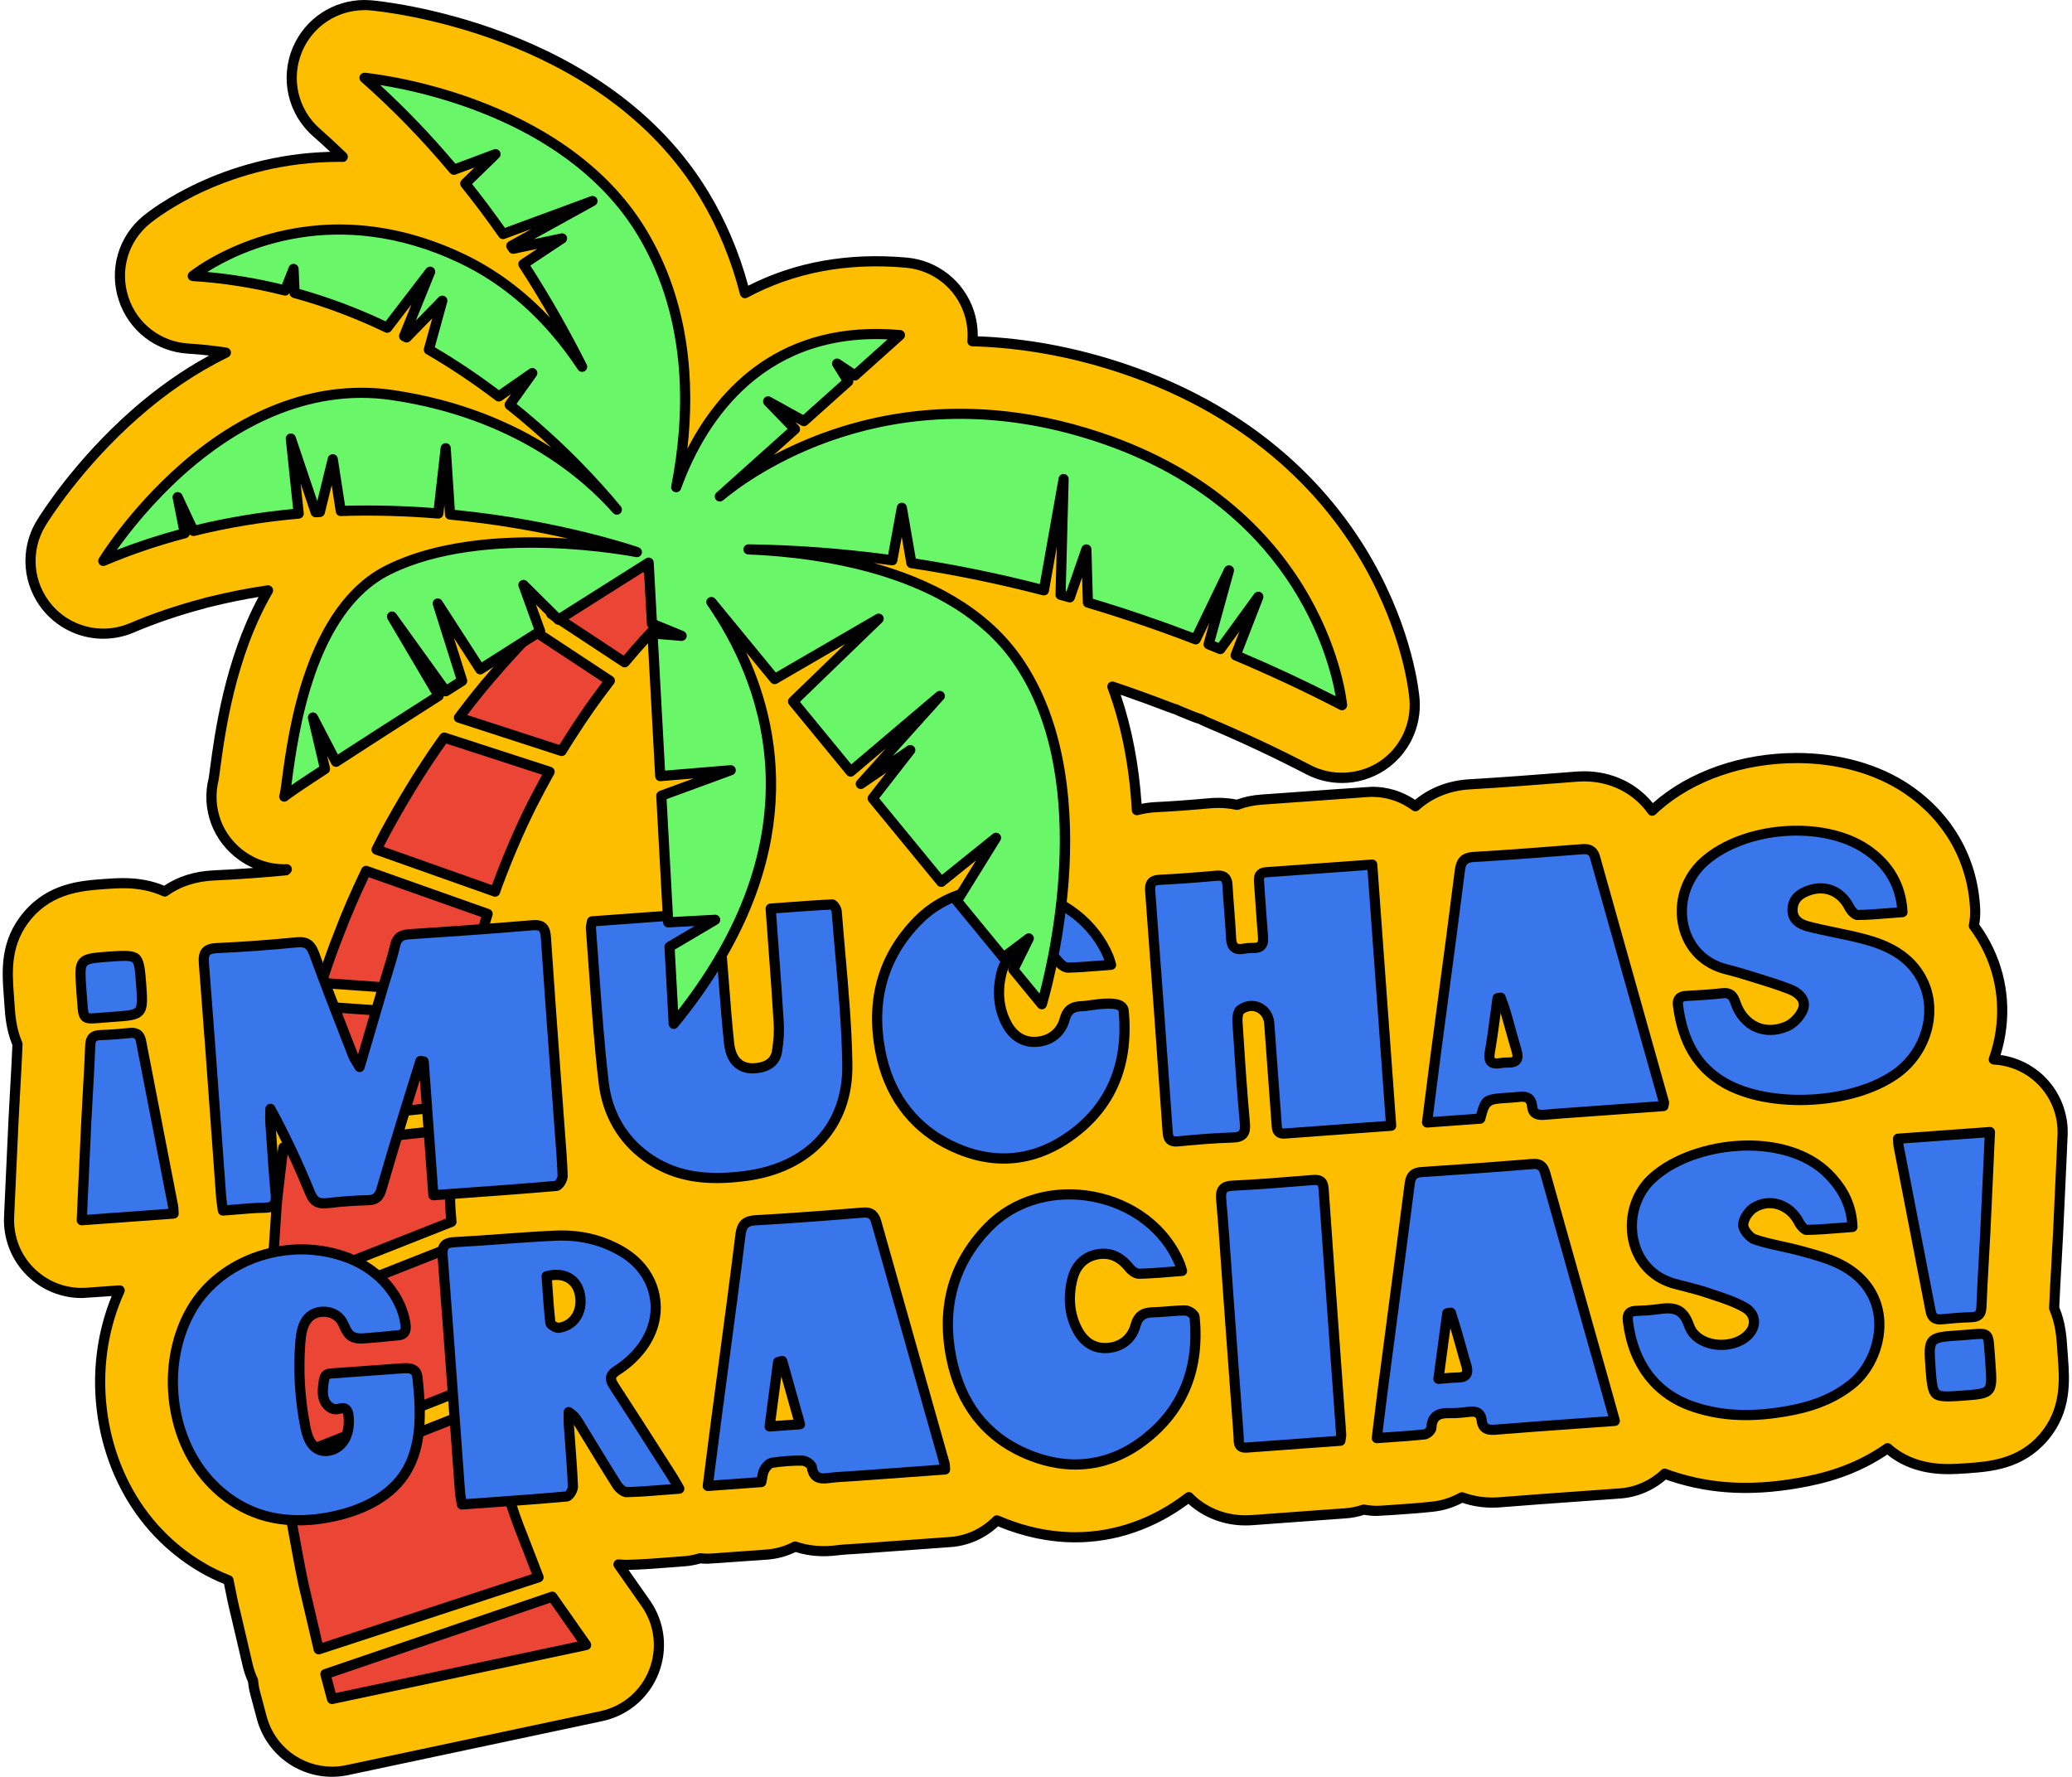 <?xml version="1.0" encoding="UTF-8"?>
<!DOCTYPE svg PUBLIC '-//W3C//DTD SVG 1.0//EN'
          'http://www.w3.org/TR/2001/REC-SVG-20010904/DTD/svg10.dtd'>
<svg height="262.6" preserveAspectRatio="xMidYMid meet" version="1.0" viewBox="-0.4 0.0 306.2 262.6" width="306.2" xmlns="http://www.w3.org/2000/svg" xmlns:xlink="http://www.w3.org/1999/xlink" zoomAndPan="magnify"
><g
  ><g
    ><g id="change1_1"
      ><path d="M304.46,200.643l-0.025-0.347c-0.043-0.509-0.072-0.947-0.097-1.331c-0.092-1.384-0.237-3.49-1.172-5.657 c0.086-2.139,0.207-4.276,0.329-6.418l0.02-0.343c0.078-1.399,0.157-2.8,0.227-4.198c0.163-3.319,0.312-6.639,0.464-10.018 l0.205-4.553c0.141-3.064-1.039-6.049-3.235-8.189c-1.883-1.835-4.328-2.888-6.932-3.024c1.835-5.214,1.687-11.015-0.772-16.171 c-0.613-1.284-1.336-2.478-2.169-3.583c0.164-0.84,0.229-1.712,0.182-2.601c-0.388-7.226-3.955-13.477-10.045-17.602 c-4.371-2.959-10.165-4.589-16.314-4.589c-8.005,0-15.571,2.629-20.758,7.212c-0.207,0.183-0.4,0.376-0.598,0.566 c-2.254-3.169-5.871-5.072-10.041-5.072c-0.503,0-0.951,0.029-1.276,0.055c-5.31,0.418-10.504,0.819-15.681,1.125 c-3.169,0.187-5.912,1.347-7.997,3.236c-1.795-1.333-4.007-2.127-6.385-2.127l-0.419,0.002l-4.698,0.342 c-3.8,0.278-7.543,0.551-11.28,0.81c-1.249,0.086-2.449,0.349-3.57,0.773c-0.842-0.186-1.765-0.295-2.771-0.295 c-0.479,0-0.932,0.026-1.322,0.062c-2.958,0.269-5.526,0.455-7.854,0.566c-1.048,0.051-1.994,0.213-2.859,0.443 c-0.335-5.873-1.36-12.191-3.624-18.256c2.833,0.951,5.657,1.968,8.449,3.045c0.317,0.122,0.638,0.229,0.962,0.32 c0.277,0.139,0.562,0.266,0.855,0.382c0.349,0.139,1.647,0.671,1.647,0.671c0.367,0.148,0.74,0.276,1.117,0.382 c0.327,0.179,0.667,0.342,1.018,0.49c5.061,2.126,10.085,4.481,14.884,6.972c1.536,0.809,3.266,1.236,5.003,1.236 c2.112,0,4.161-0.616,5.959-1.803c3.243-2.16,5.066-5.914,4.758-9.814c-0.078-0.966-0.936-9.74-6.86-20.179 c-5.326-9.385-15.98-21.998-36.485-28.794c-7.329-2.429-14.718-3.753-21.993-3.944c0.12-1.424-0.042-2.885-0.51-4.299 c-1.35-4.058-4.974-6.928-9.243-7.314c-1.511-0.135-3.02-0.204-4.483-0.204c-7.117,0-13.646,1.615-19.378,4.713 c-1.316-5.162-3.306-9.998-5.951-14.411c-14.9-24.855-47.943-28-49.351-28.123l-0.494-0.04h-0.43 c-4.314,0-8.195,2.564-9.883,6.521c-1.833,4.286-0.712,9.231,2.784,12.301c1.312,1.154,2.611,2.355,3.892,3.6 c-0.177-0.002-0.355-0.003-0.533-0.003c-16.649,0-27.307,8.354-28.479,9.316c-3.436,2.829-4.766,7.392-3.385,11.635 c1.38,4.223,5.136,7.125,9.562,7.393c1.841,0.113,3.699,0.312,5.556,0.596c-4.624,2.253-9.119,5.28-13.399,9.044 C11.109,68.604,6.221,76.42,5.689,77.29c-2.447,4.007-2.026,9.085,1.054,12.645c2.043,2.355,5.003,3.707,8.122,3.707 c0,0,0,0,0.001,0c1.45,0,2.863-0.287,4.217-0.861c3.272-1.396,6.826-2.603,10.559-3.587c0.203-0.053,0.403-0.112,0.601-0.177 c0.178-0.035,0.356-0.074,0.532-0.118c2.729-0.678,5.552-1.23,8.438-1.654c-5.594,9.611-7.121,21.067-7.857,26.587 c-0.06,0.444-0.117,0.896-0.169,1.24c-1.095,4.285,0.542,8.843,4.238,11.441c1.82,1.28,3.958,1.956,6.182,1.956 c0.127,0,0.252-0.012,0.378-0.016c-0.022,0.049-0.046,0.101-0.068,0.15c-3.684,0.353-7.275,0.609-10.676,0.762 c-2.847,0.126-5.286,0.928-7.289,2.381c-1.614-0.743-3.608-1.232-6.083-1.232c-0.962,0-1.942,0.062-2.856,0.128 c-3.307,0.24-7.836,0.569-11.274,4.569c-3.411,3.97-3.095,8.309-2.842,11.786l0.023,0.31c0.043,0.516,0.073,0.959,0.098,1.339 c0.092,1.385,0.236,3.492,1.171,5.658c-0.086,2.148-0.206,4.293-0.328,6.44l-0.009,0.156c-0.083,1.453-0.165,2.908-0.236,4.36 c-0.164,3.317-0.312,6.635-0.464,10.01l-0.206,4.561c-0.14,3.07,1.044,6.06,3.233,8.186c2.019,1.97,4.685,3.055,7.506,3.055 l0.323-0.002l0.269-0.015l5.011-0.363c-2.287,5.019-3.268,10.79-2.754,16.549c0.529,5.91,2.538,11.465,5.811,16.065 c3.308,4.649,7.882,8.229,13.019,10.221c0.362,1.882,0.723,3.61,1.126,5.211l1.741,7.444c0.176,0.75,0.433,1.472,0.759,2.158 c0.053,0.607,0.151,1.216,0.312,1.823l0.978,3.67c1.251,4.702,5.522,7.985,10.388,7.985c0.759,0,1.518-0.08,2.256-0.239 l37.507-7.966c3.558-0.747,6.473-3.214,7.792-6.583c1.329-3.374,0.876-7.158-1.203-10.111l-4.022-5.733 c0.387,0.041,0.782,0.066,1.185,0.066l0.358-0.006c2.138-0.058,4.188-0.219,6.175-0.376c0.67-0.053,1.354-0.106,2.042-0.156 c0.798-0.058,1.569-0.217,2.314-0.439c0.372,0.04,0.747,0.061,1.124,0.061l0.326-0.002l0.272-0.015l8.107-0.587 c1.51-0.111,2.933-0.526,4.206-1.19c1.31,0.445,2.732,0.682,4.231,0.682c0,0,0,0,0,0c0.68,0,1.364-0.048,2.065-0.142 c0.616-0.082,1.43-0.129,2.223-0.176c0.492-0.028,0.983-0.058,1.477-0.094l12.945-0.938c2.708-0.199,5.104-1.399,6.872-3.199 c3.834,1.655,7.737,2.497,11.6,2.497c5.98,0,11.757-2.061,16.772-5.93c0.125,0.125,0.24,0.257,0.371,0.377 c2.143,1.97,4.986,3.055,8.004,3.055c0.31,0,0.63-0.011,0.992-0.037c3.264-0.247,6.528-0.482,9.841-0.721l3.948-0.285 c0.934-0.066,1.836-0.255,2.691-0.548c0.633,0.116,1.276,0.185,1.925,0.185l0.315-0.002l0.261-0.014l2.079-0.144 c1.799-0.122,3.659-0.249,5.58-0.458c1.552-0.17,3.024-0.657,4.351-1.39c1.382,0.509,2.895,0.783,4.495,0.783 c0.001,0,0.001,0,0.001,0c0.55,0,1.024-0.034,1.301-0.059c3.778-0.307,7.56-0.575,11.35-0.845l6.236-0.449 c2.498-0.185,4.806-1.231,6.587-2.92c0.286,0.107,0.565,0.222,0.858,0.32c3.563,1.192,7.2,1.771,11.118,1.771 c2.935,0,5.966-0.325,9.266-0.994c4.488-0.909,8.329-2.506,11.686-4.863c1.893,1.691,4.729,3.091,8.938,3.091 c0.952,0,1.933-0.062,2.852-0.128c3.309-0.239,7.841-0.567,11.274-4.566C305.028,208.429,304.698,203.912,304.46,200.643z" fill="#FEBE00"
      /></g
      ><g id="change2_24"
      ><path d="M48.667,262.567c-5.205,0-9.774-3.513-11.112-8.543l-0.978-3.669c-0.154-0.577-0.26-1.173-0.323-1.817 c-0.327-0.708-0.58-1.443-0.754-2.186l-1.742-7.444c-0.34-1.347-0.669-2.854-1.054-4.836c-5.099-2.068-9.693-5.724-12.972-10.332 c-3.349-4.708-5.406-10.391-5.946-16.434c-0.486-5.448,0.315-10.875,2.322-15.778l-4.42,0.292c-3.022,0-5.874-1.16-8.034-3.268 c-2.347-2.28-3.608-5.472-3.458-8.757l0.216-4.788c0.148-3.298,0.294-6.541,0.454-9.785c0.071-1.454,0.154-2.911,0.236-4.366 l0.009-0.155c0.119-2.088,0.236-4.173,0.321-6.261c-0.93-2.242-1.075-4.428-1.163-5.746c-0.027-0.407-0.056-0.833-0.097-1.326 l-0.023-0.316c-0.263-3.621-0.591-8.126,3.021-12.331c3.641-4.236,8.349-4.578,11.788-4.828c0.934-0.068,1.932-0.13,2.912-0.13 c2.204,0,4.22,0.378,5.999,1.125c2.056-1.384,4.522-2.148,7.339-2.273c1.884-0.085,3.827-0.202,5.812-0.349 c-0.707-0.308-1.385-0.689-2.027-1.141c-3.945-2.773-5.725-7.577-4.533-12.24c0.023-0.177,0.063-0.486,0.106-0.808l0.046-0.346 c0.707-5.302,2.142-16.072,7.196-25.511c-2.34,0.384-4.639,0.855-6.854,1.405c-0.188,0.047-0.377,0.088-0.568,0.126 c-0.124,0.046-0.338,0.109-0.555,0.167c-3.698,0.974-7.216,2.169-10.455,3.551c-1.442,0.611-2.959,0.921-4.511,0.921 c-3.336,0-6.503-1.445-8.689-3.965c-3.292-3.804-3.745-9.24-1.127-13.526c0.537-0.878,5.49-8.792,14.035-16.308 c3.648-3.209,7.483-5.911,11.427-8.054c-1.051-0.12-2.099-0.212-3.135-0.275c-4.738-0.286-8.753-3.391-10.229-7.909 c-1.476-4.535-0.054-9.42,3.622-12.447c1.152-0.946,11.479-9.044,27.632-9.47c-0.841-0.791-1.688-1.561-2.531-2.301 c-3.743-3.286-4.94-8.574-2.979-13.159C44.698,2.739,48.848,0,53.463,0l0.984,0.042c1.419,0.123,34.833,3.294,49.934,28.484 c2.511,4.189,4.458,8.792,5.793,13.695c6.914-3.52,14.792-4.927,23.442-4.155c4.563,0.412,8.443,3.483,9.888,7.824 c0.411,1.24,0.606,2.519,0.585,3.81c7.099,0.263,14.308,1.594,21.441,3.958c20.732,6.871,31.511,19.637,36.901,29.136 c6.006,10.582,6.876,19.506,6.955,20.488c0.33,4.167-1.62,8.188-5.089,10.499c-1.912,1.262-4.115,1.929-6.375,1.929 c-1.857,0-3.708-0.458-5.352-1.323c-4.794-2.488-9.784-4.825-14.826-6.944c-0.349-0.146-0.687-0.308-1.013-0.483 c-0.376-0.109-0.751-0.239-1.113-0.385c-0.003-0.001-1.295-0.531-1.643-0.669c-0.29-0.115-0.573-0.24-0.849-0.376 c-0.324-0.093-0.645-0.201-0.961-0.323c-2.286-0.882-4.618-1.732-6.953-2.536c1.653,4.876,2.691,10.285,3.09,16.115 c0.698-0.139,1.401-0.225,2.13-0.26c2.31-0.111,4.869-0.295,7.823-0.564c0.41-0.038,0.887-0.065,1.39-0.065 c0.928,0,1.84,0.089,2.715,0.267c1.137-0.408,2.339-0.658,3.575-0.743c3.735-0.259,7.477-0.532,11.276-0.81l5.168-0.346 c2.271,0,4.45,0.664,6.343,1.927c2.193-1.808,4.946-2.854,8-3.034c5.171-0.306,10.36-0.706,15.666-1.124 c0.339-0.028,0.809-0.058,1.335-0.058c4.037,0,7.683,1.704,10.132,4.705c0.004-0.003,0.008-0.007,0.012-0.011 c5.322-4.702,13.069-7.399,21.254-7.399c6.298,0,12.241,1.676,16.735,4.718c6.288,4.26,9.973,10.718,10.373,18.183 c0.043,0.822-0.002,1.646-0.135,2.454c0.777,1.066,1.466,2.223,2.05,3.446c2.351,4.928,2.732,10.516,1.102,15.836 c2.427,0.332,4.688,1.429,6.449,3.145c2.35,2.29,3.611,5.483,3.461,8.761l-0.205,4.553c-0.151,3.379-0.301,6.7-0.464,10.021 c-0.063,1.278-0.135,2.558-0.206,3.837l-0.04,0.71c-0.119,2.081-0.235,4.159-0.322,6.237c0.933,2.243,1.078,4.428,1.165,5.745 c0.024,0.382,0.054,0.814,0.096,1.317l0.026,0.355v0.002c0.249,3.416,0.59,8.094-3.026,12.301 c-3.637,4.235-8.349,4.576-11.789,4.825c-0.934,0.067-1.932,0.13-2.905,0.13c-3.593,0-6.613-0.975-8.987-2.897 c-3.33,2.24-7.095,3.765-11.487,4.655c-7.839,1.588-14.414,1.327-20.771-0.802c-0.154-0.052-0.307-0.107-0.457-0.166 c-1.867,1.629-4.227,2.619-6.694,2.803l-6.342,0.457c-3.753,0.267-7.498,0.533-11.239,0.836c-0.285,0.025-0.783,0.062-1.361,0.062 c-1.542,0-3.032-0.24-4.434-0.716c-1.369,0.71-2.825,1.153-4.331,1.317c-1.954,0.213-3.813,0.339-5.611,0.461l-2.701,0.161 c-0.599,0-1.227-0.055-1.873-0.164c-0.879,0.283-1.784,0.46-2.695,0.524l-3.946,0.285c-3.312,0.238-6.576,0.474-9.838,0.721 c-0.384,0.027-0.721,0.039-1.048,0.039c-3.175,0-6.169-1.133-8.443-3.19c-5.039,3.724-10.8,5.688-16.704,5.688 c-3.806,0-7.65-0.795-11.433-2.362c-1.918,1.788-4.379,2.871-6.984,3.062l-12.946,0.938c-0.498,0.036-0.993,0.065-1.488,0.095 c-0.813,0.048-1.593,0.094-2.167,0.17c-2.265,0.302-4.367,0.143-6.335-0.475c-1.315,0.641-2.73,1.021-4.212,1.13l-8.756,0.605 c-0.356,0-0.708-0.018-1.057-0.05c-0.811,0.231-1.575,0.371-2.331,0.426c-0.687,0.05-1.368,0.104-2.037,0.156 c-1.983,0.156-4.035,0.319-6.214,0.378l-0.079,0.001l3.151,4.491c2.227,3.163,2.708,7.207,1.287,10.816 c-1.414,3.61-4.53,6.243-8.336,7.043l-37.506,7.965C50.293,262.481,49.481,262.567,48.667,262.567z M17.287,189.94 c0.245,0,0.475,0.119,0.616,0.321c0.151,0.218,0.177,0.499,0.067,0.74c-2.261,4.961-3.191,10.553-2.689,16.172 c0.517,5.777,2.479,11.205,5.675,15.697c3.193,4.487,7.696,8.023,12.678,9.956c0.241,0.094,0.417,0.304,0.465,0.558 c0.414,2.154,0.759,3.748,1.117,5.169l1.745,7.457c0.16,0.682,0.397,1.356,0.706,2.006c0.039,0.081,0.062,0.168,0.07,0.257 c0.053,0.608,0.148,1.163,0.29,1.695l0.978,3.67c1.164,4.374,5.137,7.429,9.663,7.429c0.708,0,1.413-0.075,2.098-0.223 l37.51-7.966c3.311-0.695,6.021-2.984,7.25-6.123c1.236-3.14,0.818-6.655-1.118-9.406l-4.022-5.733 c-0.169-0.24-0.182-0.558-0.033-0.812c0.149-0.254,0.428-0.396,0.726-0.365c0.362,0.038,0.729,0.062,1.106,0.062l0.346-0.006 c2.132-0.058,4.164-0.218,6.128-0.374c0.672-0.053,1.357-0.106,2.046-0.156c0.691-0.05,1.396-0.184,2.155-0.409 c0.096-0.027,0.196-0.037,0.292-0.027c0.346,0.036,0.695,0.057,1.045,0.057l0.558-0.016l8.093-0.586 c1.383-0.102,2.7-0.475,3.913-1.107c0.182-0.096,0.395-0.109,0.588-0.045c1.832,0.623,3.807,0.795,5.957,0.507 c0.628-0.084,1.437-0.132,2.218-0.178c0.549-0.031,1.037-0.061,1.527-0.097l12.945-0.938c2.411-0.178,4.681-1.234,6.392-2.977 c0.217-0.222,0.549-0.285,0.833-0.163c3.743,1.616,7.546,2.436,11.302,2.436c5.776,0,11.417-1.996,16.314-5.773 c0.298-0.23,0.722-0.205,0.989,0.064l0.147,0.152c0.065,0.068,0.129,0.137,0.2,0.201c2.004,1.843,4.667,2.857,7.497,2.857 c0.293,0,0.595-0.01,0.937-0.035c3.263-0.247,6.528-0.482,9.842-0.721l3.948-0.285c0.847-0.061,1.688-0.231,2.503-0.51 c0.121-0.041,0.251-0.053,0.378-0.027c0.634,0.116,1.219,0.173,1.789,0.173l0.537-0.015l2.066-0.143 c1.784-0.121,3.628-0.246,5.551-0.455c1.419-0.156,2.788-0.594,4.069-1.301c0.19-0.107,0.417-0.122,0.621-0.048 c1.328,0.489,2.754,0.737,4.236,0.737c0.522,0,0.974-0.032,1.235-0.056c3.752-0.305,7.502-0.571,11.26-0.839l6.339-0.456 c2.281-0.169,4.457-1.134,6.124-2.716c0.209-0.198,0.511-0.258,0.778-0.159l0.301,0.115c0.176,0.068,0.352,0.137,0.533,0.196 c6.106,2.045,12.425,2.291,19.997,0.754c4.398-0.891,8.129-2.442,11.404-4.742c0.285-0.199,0.671-0.177,0.931,0.055 c2.154,1.925,4.993,2.9,8.438,2.9c0.927,0,1.892-0.061,2.798-0.126c3.177-0.229,7.528-0.545,10.759-4.307 c3.213-3.737,2.898-8.059,2.668-11.214l0.748-0.055l-0.748,0.053l-0.025-0.347c-0.043-0.506-0.072-0.95-0.097-1.338 c-0.089-1.331-0.223-3.347-1.113-5.407c-0.045-0.104-0.065-0.216-0.061-0.328c0.087-2.143,0.207-4.285,0.329-6.431l0.04-0.708 c0.071-1.275,0.143-2.552,0.206-3.827c0.163-3.318,0.312-6.637,0.464-10.014l0.205-4.554c0.131-2.85-0.967-5.627-3.01-7.618 c-1.732-1.688-4.022-2.687-6.447-2.812c-0.235-0.013-0.452-0.135-0.584-0.331c-0.132-0.197-0.163-0.444-0.084-0.667 c1.834-5.211,1.57-10.751-0.742-15.599c-0.59-1.233-1.293-2.396-2.091-3.454c-0.128-0.17-0.179-0.387-0.138-0.596 c0.155-0.792,0.212-1.605,0.169-2.417c-0.375-6.985-3.825-13.03-9.717-17.021c-4.248-2.876-9.893-4.46-15.894-4.46 c-7.824,0-15.209,2.56-20.261,7.024c-0.143,0.126-0.278,0.257-0.413,0.388l-0.164,0.158c-0.158,0.151-0.367,0.229-0.59,0.205 c-0.217-0.021-0.414-0.134-0.54-0.312c-2.15-3.023-5.587-4.757-9.43-4.757c-0.479,0-0.906,0.028-1.216,0.053 c-5.314,0.419-10.513,0.82-15.697,1.126c-2.924,0.173-5.53,1.225-7.537,3.043c-0.268,0.241-0.664,0.259-0.951,0.046 c-1.742-1.295-3.796-1.979-5.938-1.979l-0.415,0.002l-4.647,0.34c-3.801,0.278-7.545,0.551-11.283,0.81 c-1.166,0.081-2.295,0.325-3.356,0.727c-0.137,0.052-0.285,0.062-0.427,0.031c-0.835-0.184-1.713-0.277-2.61-0.277 c-0.454,0-0.883,0.024-1.253,0.059c-2.977,0.271-5.557,0.457-7.888,0.569c-0.931,0.045-1.815,0.182-2.702,0.418 c-0.22,0.059-0.451,0.015-0.633-0.117s-0.296-0.34-0.309-0.565c-0.376-6.617-1.58-12.685-3.577-18.036 c-0.101-0.271-0.038-0.576,0.164-0.784c0.201-0.208,0.503-0.282,0.778-0.189c2.843,0.954,5.696,1.982,8.48,3.057 c0.294,0.113,0.592,0.213,0.895,0.297c0.046,0.013,0.09,0.03,0.133,0.051c0.258,0.129,0.522,0.248,0.795,0.355 c0.352,0.14,1.657,0.675,1.657,0.675c0.338,0.137,0.685,0.255,1.036,0.354c0.054,0.015,0.107,0.037,0.156,0.064 c0.304,0.166,0.621,0.318,0.948,0.456c5.08,2.134,10.106,4.488,14.94,6.998c3.177,1.672,7.174,1.474,10.203-0.527 c3.014-2.007,4.71-5.506,4.423-9.129c-0.076-0.947-0.918-9.566-6.765-19.868c-5.261-9.27-15.789-21.731-36.068-28.452 c-7.251-2.403-14.578-3.718-21.776-3.907c-0.207-0.005-0.401-0.095-0.539-0.249s-0.206-0.358-0.189-0.563 c0.115-1.357-0.045-2.703-0.474-4c-1.256-3.773-4.631-6.444-8.598-6.802c-8.702-0.778-16.585,0.72-23.437,4.422 c-0.203,0.11-0.445,0.12-0.657,0.027s-0.369-0.278-0.426-0.502c-1.302-5.105-3.276-9.887-5.868-14.21 C88.383,4.757,55.706,1.657,54.322,1.537l-0.489-0.04L53.463,1.5c-4.013,0-7.622,2.381-9.193,6.066 c-1.706,3.987-0.665,8.585,2.589,11.443c1.309,1.15,2.627,2.37,3.92,3.625c0.22,0.214,0.288,0.54,0.171,0.824 c-0.117,0.284-0.381,0.495-0.702,0.464l-0.524-0.003c-16.389,0-26.863,8.21-28.003,9.146c-3.196,2.631-4.432,6.879-3.148,10.823 c1.283,3.928,4.775,6.627,8.895,6.876c1.855,0.114,3.747,0.316,5.624,0.604c0.324,0.049,0.579,0.304,0.628,0.628 s-0.118,0.643-0.413,0.787c-4.577,2.23-9.028,5.236-13.232,8.933c-8.378,7.37-13.22,15.106-13.745,15.964 c-2.276,3.728-1.881,8.455,0.981,11.763c1.9,2.19,4.654,3.447,7.555,3.447c1.35,0,2.671-0.27,3.925-0.802 c3.305-1.41,6.892-2.628,10.661-3.622c0.189-0.05,0.375-0.105,0.559-0.165c0.253-0.056,0.419-0.092,0.583-0.133 c2.738-0.68,5.602-1.242,8.511-1.669c0.281-0.044,0.568,0.083,0.73,0.322s0.172,0.549,0.027,0.798 c-5.519,9.482-7.034,20.847-7.762,26.309l-0.046,0.344c-0.044,0.332-0.086,0.65-0.125,0.909 c-1.051,4.127,0.497,8.304,3.928,10.715c1.692,1.19,3.681,1.819,5.751,1.819c0.063,0,0.126-0.004,0.189-0.008l0.162-0.008 c0.263-0.012,0.501,0.115,0.646,0.328s0.17,0.485,0.067,0.722c-0.109,0.25-0.412,0.571-0.684,0.597 c-3.696,0.354-7.3,0.611-10.714,0.765c-2.684,0.12-4.999,0.873-6.882,2.238c-0.22,0.16-0.508,0.188-0.754,0.074 c-1.677-0.771-3.618-1.163-5.77-1.163c-0.932,0-1.897,0.061-2.802,0.126c-3.176,0.231-7.525,0.547-10.759,4.31 c-3.209,3.735-2.906,7.898-2.663,11.243l0.023,0.309c0.042,0.495,0.071,0.931,0.096,1.305c0.091,1.374,0.225,3.391,1.113,5.451 c0.044,0.103,0.065,0.215,0.061,0.327c-0.086,2.152-0.207,4.301-0.329,6.453L2.6,160.941c-0.083,1.452-0.165,2.905-0.236,4.355 c-0.16,3.241-0.306,6.483-0.454,9.778l-0.216,4.789c-0.13,2.856,0.965,5.631,3.006,7.613c1.879,1.834,4.359,2.843,6.983,2.843 l0.551-0.016l4.998-0.362C17.251,189.941,17.269,189.94,17.287,189.94z"
      /></g
    ></g
    ><g
    ><g
      ><g id="change3_4"
        ><path d="M47.688 247.394L48.668 251.067 86.22 243.091 81.211 235.952z" fill="#EB4635"
        /></g
        ><g id="change2_25"
        ><path d="M48.667,251.817c-0.333,0-0.635-0.223-0.724-0.557l-0.979-3.674c-0.102-0.381,0.109-0.775,0.482-0.903l33.522-11.441 c0.314-0.109,0.664,0.006,0.856,0.279l5.009,7.14c0.145,0.206,0.176,0.471,0.084,0.705c-0.092,0.234-0.295,0.407-0.542,0.459 L48.823,251.8C48.771,251.812,48.718,251.817,48.667,251.817z M48.594,247.876l0.615,2.309l35.746-7.592l-4.034-5.75 L48.594,247.876z"
        /></g
      ></g
      ><g
      ><g id="change3_5"
        ><path d="M74.275,219.738c-0.449-1.392-1.001-2.868-1.452-4.441c-0.445-1.577-0.912-3.235-1.4-4.965 c-0.208-0.751-0.433-1.522-0.643-2.302l-28.918,11.413c0.124,0.908,0.246,1.803,0.365,2.672c0.272,1.913,0.654,3.688,0.95,5.381 c0.616,3.377,1.155,6.333,1.758,8.705c1.121,4.791,1.761,7.528,1.761,7.528l32.494-10.645c0,0-0.869-2.248-2.389-6.182 C75.988,224.938,75.198,222.52,74.275,219.738z" fill="#EB4635"
        /></g
        ><g id="change2_2"
        ><path d="M46.697,244.478c-0.127,0-0.254-0.032-0.368-0.097c-0.183-0.103-0.315-0.278-0.363-0.482l-1.761-7.528 c-0.604-2.377-1.141-5.316-1.762-8.72c-0.106-0.605-0.217-1.194-0.331-1.795c-0.22-1.162-0.447-2.364-0.628-3.636l-0.365-2.676 c-0.047-0.343,0.146-0.672,0.468-0.799l28.917-11.413c0.2-0.078,0.422-0.069,0.612,0.027c0.191,0.096,0.332,0.269,0.387,0.476 c0.127,0.471,0.259,0.939,0.391,1.402l1.65,5.855c0.283,0.985,0.609,1.941,0.925,2.865c0.18,0.526,0.355,1.042,0.518,1.546 l0.188,0.568c0.843,2.543,1.571,4.739,2.319,6.542l2.396,6.198c0.074,0.192,0.066,0.406-0.022,0.592 c-0.088,0.186-0.249,0.327-0.444,0.392L46.93,244.441C46.854,244.465,46.775,244.478,46.697,244.478z M42.686,219.924 l0.285,2.089c0.176,1.233,0.399,2.419,0.616,3.564c0.115,0.607,0.228,1.203,0.33,1.789c0.619,3.391,1.151,6.307,1.747,8.648 l1.578,6.745l30.966-10.144l-2.104-5.444c-0.762-1.837-1.498-4.057-2.35-6.627l-0.189-0.571c0-0.002-0.001-0.004-0.002-0.007 c-0.16-0.497-0.333-1.005-0.511-1.523c-0.322-0.942-0.654-1.916-0.948-2.941l-1.65-5.856c-0.058-0.203-0.115-0.407-0.173-0.612 L42.686,219.924z"
        /></g
      ></g
      ><g
      ><g id="change3_1"
        ><path d="M68.748,199.049c-0.361-2.022-0.732-4.099-1.111-6.221c-0.275-2.134-0.556-4.315-0.842-6.532 c-0.088-0.697-0.154-1.399-0.212-2.104l-26.71,10.542c0,0.08-0.002,0.163-0.002,0.243c0.092,2.554,0.183,5.052,0.271,7.485 c0.093,2.438,0.373,4.772,0.547,7.058c0.1,1.141,0.199,2.263,0.295,3.364c0.116,1.028,0.264,2.026,0.394,3.013l28.599-11.288 C69.581,202.814,69.087,200.961,68.748,199.049z" fill="#EB4635"
        /></g
        ><g id="change2_21"
        ><path d="M41.38,216.646c-0.132,0-0.264-0.035-0.38-0.104c-0.199-0.117-0.333-0.319-0.363-0.548l-0.121-0.89 c-0.096-0.702-0.194-1.413-0.275-2.139l-0.297-3.383c-0.06-0.784-0.131-1.566-0.203-2.355c-0.14-1.53-0.284-3.113-0.346-4.739 l-0.271-7.485l0.001-0.266c-0.002-0.31,0.187-0.589,0.475-0.702l26.709-10.542c0.22-0.088,0.469-0.065,0.671,0.061 c0.201,0.125,0.332,0.338,0.352,0.574c0.058,0.694,0.122,1.385,0.209,2.071l0.842,6.531l1.105,6.186c0,0,0,0.001,0,0.001 c0.225,1.272,0.523,2.534,0.812,3.755c0.142,0.597,0.281,1.188,0.411,1.772c0.08,0.36-0.113,0.726-0.457,0.86l-28.599,11.288 C41.566,216.628,41.473,216.646,41.38,216.646z M40.632,195.24l0.261,7.193c0.061,1.585,0.203,3.147,0.341,4.659 c0.073,0.797,0.145,1.586,0.205,2.369l0.294,3.355c0.077,0.677,0.169,1.357,0.262,2.03l27.111-10.701 c-0.086-0.373-0.175-0.749-0.265-1.128c-0.294-1.241-0.598-2.524-0.83-3.838l-1.111-6.222l-0.848-6.568 c-0.048-0.377-0.089-0.755-0.126-1.134L40.632,195.24z"
        /></g
      ></g
      ><g
      ><g id="change3_7"
        ><path d="M66.232,179.512c-0.114-1.152-0.123-2.303-0.148-3.464c-0.027-1.163-0.055-2.332-0.083-3.506 c-0.04-1.866,0.049-3.732,0.105-5.616l-24.622,2.646c-0.059,0.41-0.121,0.82-0.171,1.229c-0.163,1.387-0.326,2.768-0.488,4.142 c-0.162,1.377-0.336,2.75-0.4,4.112c-0.155,2.724-0.418,5.435-0.463,8.088c-0.016,1.289-0.04,2.57-0.058,3.841l26.41-10.424 C66.288,180.211,66.263,179.863,66.232,179.512z" fill="#EB4635"
        /></g
        ><g id="change2_26"
        ><path d="M39.903,191.734c-0.15,0-0.299-0.045-0.427-0.133c-0.206-0.143-0.327-0.378-0.323-0.628l0.059-3.84 c0.03-1.787,0.16-3.623,0.285-5.398c0.064-0.905,0.128-1.813,0.18-2.724c0.059-1.242,0.209-2.511,0.354-3.738l0.537-4.56 c0.039-0.317,0.084-0.632,0.13-0.946l0.043-0.302c0.049-0.339,0.321-0.603,0.663-0.64l24.623-2.646 c0.219-0.023,0.431,0.048,0.59,0.195c0.159,0.147,0.247,0.356,0.24,0.573l-0.037,1.141c-0.049,1.459-0.1,2.968-0.068,4.438 l0.092,3.963c0.02,1.017,0.039,1.977,0.135,2.948c0,0.003,0,0.005,0,0.008c0.025,0.279,0.045,0.556,0.066,0.833l0.017,0.226 c0.024,0.328-0.167,0.634-0.473,0.754l-26.411,10.424C40.09,191.716,39.996,191.734,39.903,191.734z M42.144,170.255 c-0.031,0.212-0.06,0.425-0.086,0.637l-0.537,4.558c-0.143,1.201-0.29,2.443-0.347,3.64c-0.053,0.924-0.117,1.839-0.181,2.751 c-0.124,1.756-0.252,3.571-0.281,5.315l-0.041,2.719l24.854-9.81c-0.012-0.161-0.025-0.322-0.04-0.484 c-0.102-1.029-0.123-2.062-0.142-3.062l-0.092-3.959c-0.032-1.512,0.02-3.042,0.069-4.521l0.009-0.275L42.144,170.255z"
        /></g
      ></g
      ><g
      ><g id="change3_3"
        ><path d="M72.767,131.759c0.099-0.287,0.195-0.579,0.295-0.864c1.58-4.248,3.315-8.301,5.196-12.044 c0.846-1.655,1.699-3.253,2.562-4.798l-15.564-5.052c-0.345,0.483-0.69,0.955-1.036,1.449c-2.725,3.937-5.354,8.268-7.852,12.894 c-0.377,0.726-0.748,1.47-1.121,2.209L72.767,131.759z" fill="#EB4635"
        /></g
        ><g id="change2_15"
        ><path d="M72.767,132.509c-0.084,0-0.169-0.014-0.25-0.043l-17.52-6.206c-0.203-0.072-0.365-0.228-0.446-0.428 c-0.08-0.2-0.07-0.425,0.027-0.617l0.255-0.507c0.289-0.574,0.578-1.147,0.87-1.709c2.542-4.708,5.198-9.071,7.9-12.975 c0.236-0.338,0.47-0.663,0.704-0.988l0.338-0.471c0.19-0.266,0.53-0.38,0.842-0.277l15.564,5.052 c0.213,0.069,0.385,0.23,0.467,0.439s0.066,0.443-0.043,0.639c-0.868,1.557-1.726,3.163-2.548,4.774 c-1.815,3.611-3.553,7.638-5.162,11.964l-0.289,0.848c-0.065,0.189-0.204,0.344-0.384,0.431 C72.989,132.484,72.878,132.509,72.767,132.509z M56.3,125.13l16.002,5.668l0.052-0.152c1.632-4.391,3.392-8.468,5.234-12.132 c0.693-1.357,1.409-2.708,2.135-4.028l-14.178-4.603l-0.021,0.029c-0.23,0.319-0.46,0.639-0.69,0.968 c-2.669,3.856-5.296,8.17-7.806,12.821C56.787,124.167,56.544,124.647,56.3,125.13z"
        /></g
      ></g
      ><g
      ><g id="change3_6"
        ><path d="M68.552,146.787c0.18-0.849,0.358-1.7,0.565-2.539c0.692-3.147,1.581-6.205,2.546-9.191l-17.959-6.361 c-1.458,3.042-2.849,6.178-4.067,9.432c-0.928,2.326-1.756,4.71-2.529,7.123L68.552,146.787z" fill="#EB4635"
        /></g
        ><g id="change2_3"
        ><path d="M68.553,147.537c-0.018,0-0.036-0.001-0.054-0.002l-21.444-1.537c-0.229-0.017-0.439-0.138-0.567-0.328 c-0.129-0.19-0.164-0.43-0.093-0.648c0.868-2.705,1.7-5.051,2.546-7.171c1.089-2.91,2.429-6.015,4.088-9.478 c0.166-0.345,0.568-0.51,0.927-0.383l17.958,6.361c0.383,0.136,0.588,0.551,0.463,0.938c-1.112,3.438-1.915,6.337-2.527,9.121 c-0.197,0.801-0.364,1.592-0.532,2.384l-0.031,0.149C69.212,147.291,68.904,147.537,68.553,147.537z M48.117,144.57l19.837,1.422 c0.137-0.644,0.277-1.286,0.435-1.924c0.577-2.625,1.325-5.362,2.338-8.547l-16.636-5.892c-1.507,3.179-2.737,6.051-3.752,8.762 C49.597,140.251,48.868,142.277,48.117,144.57z"
        /></g
      ></g
      ><g
      ><g id="change3_8"
        ><path d="M42.66,162.479c-0.191,1.179-0.401,2.357-0.606,3.535l24.235-2.604c0.124-1.692,0.261-3.387,0.413-5.086 c0.336-2.705,0.719-5.414,1.186-8.099l-21.828-1.565c-0.541,1.834-1.065,3.676-1.561,5.53 C43.849,156.94,43.222,159.709,42.66,162.479z" fill="#EB4635"
        /></g
        ><g id="change2_8"
        ><path d="M42.054,166.764c-0.206,0-0.405-0.085-0.547-0.237c-0.161-0.172-0.232-0.409-0.191-0.642l0.12-0.688 c0.165-0.945,0.331-1.892,0.484-2.838c0.001-0.011,0.003-0.021,0.005-0.03c0.503-2.479,1.09-5.12,1.846-8.312 c0.469-1.754,0.981-3.569,1.571-5.569c0.1-0.339,0.429-0.556,0.773-0.536l21.829,1.565c0.211,0.016,0.407,0.119,0.537,0.286 c0.131,0.167,0.185,0.382,0.148,0.591c-0.421,2.415-0.807,5.052-1.181,8.062c-0.149,1.67-0.286,3.36-0.41,5.048 c-0.026,0.361-0.308,0.652-0.668,0.691l-24.235,2.604C42.107,166.763,42.081,166.764,42.054,166.764z M43.398,162.614 c-0.137,0.85-0.285,1.699-0.433,2.548l22.624-2.431c0.112-1.488,0.234-2.98,0.368-4.475c0.338-2.721,0.684-5.127,1.055-7.343 l-20.401-1.463c-0.516,1.762-0.97,3.381-1.385,4.933C44.48,157.533,43.897,160.155,43.398,162.614z"
        /></g
      ></g
      ><g
      ><g id="change3_2"
        ><path d="M82.598,110.975c0.5-0.827,1.003-1.631,1.512-2.408c1.911-3.007,3.821-5.665,5.613-7.973l-11.212-7.39 c-1.946,1.954-3.99,4.151-6.08,6.597c-1.672,1.914-3.341,4.018-5.013,6.246L82.598,110.975z" fill="#EB4635"
        /></g
        ><g id="change2_22"
        ><path d="M82.598,111.725c-0.077,0-0.155-0.012-0.231-0.037l-15.18-4.927c-0.23-0.075-0.411-0.256-0.483-0.487 c-0.073-0.231-0.03-0.483,0.115-0.677c1.829-2.436,3.479-4.494,5.048-6.29c1.975-2.311,4.033-4.544,6.114-6.633 c0.251-0.252,0.645-0.294,0.944-0.097l11.212,7.39c0.175,0.115,0.293,0.297,0.327,0.503c0.034,0.206-0.019,0.417-0.147,0.583 c-1.984,2.557-3.859,5.22-5.573,7.916c-0.509,0.778-1.008,1.575-1.502,2.394C83.102,111.592,82.855,111.725,82.598,111.725z M68.651,105.66l13.614,4.419c0.403-0.656,0.808-1.298,1.216-1.922c1.591-2.502,3.324-4.984,5.154-7.38l-10.024-6.607 c-1.907,1.936-3.793,3.993-5.611,6.12C71.635,101.853,70.208,103.615,68.651,105.66z"
        /></g
      ></g
      ><g
      ><g
        ><g
          ><g
            ><g id="change4_16"
              ><path d="M63.647,176.627c-0.491-6.771-0.963-13.269-1.434-19.767c-0.159-0.023-0.318-0.046-0.476-0.068 c-0.806,2.582-1.626,5.161-2.414,7.748c-1.136,3.731-2.275,7.462-3.354,11.209c-0.306,1.064-0.801,1.587-1.987,1.613 c-1.989,0.044-3.982,0.196-5.958,0.429c-1.32,0.156-2.038-0.142-2.592-1.495c-1.722-4.203-3.639-8.327-5.866-12.433 c-0.008,0.607-0.06,1.217-0.018,1.82c0.246,3.596,0.468,7.195,0.798,10.784c0.123,1.337-0.145,1.99-1.655,2.006 c-1.982,0.022-3.962,0.258-6.145,0.416c-0.101-0.756-0.219-1.384-0.265-2.018c-0.841-11.504-1.64-23.012-2.546-34.511 c-0.132-1.675,0.337-2.184,1.984-2.258c3.918-0.176,7.834-0.467,11.737-0.85c1.5-0.147,2.099,0.374,2.595,1.739 c1.822,5.018,3.787,9.984,5.716,14.963c0.183,0.471,0.498,0.892,0.974,1.727c1.248-4.25,2.371-8.08,3.497-11.908 c0.592-2.015,1.284-4.006,1.751-6.049c0.29-1.268,0.974-1.589,2.144-1.666c6.023-0.398,12.045-0.811,18.059-1.324 c1.508-0.129,1.985,0.314,2.083,1.798c0.595,8.992,1.276,17.978,1.928,26.966c0.2,2.756,0.45,5.511,0.549,8.271 c0.018,0.501-0.553,1.443-0.914,1.474C75.897,175.764,69.946,176.17,63.647,176.627z" fill="#3976EB"
              /></g
              ><g id="change2_27"
              ><path d="M32.544,179.639c-0.373,0-0.693-0.275-0.743-0.65c-0.033-0.245-0.067-0.477-0.101-0.699 c-0.072-0.479-0.137-0.921-0.169-1.364c-0.241-3.295-0.479-6.591-0.716-9.887c-0.582-8.071-1.184-16.417-1.83-24.62 c-0.058-0.729-0.052-1.648,0.509-2.283c0.555-0.628,1.418-0.748,2.189-0.782c3.731-0.167,7.667-0.453,11.698-0.848 c1.76-0.169,2.736,0.474,3.373,2.23c1.461,4.025,3.043,8.089,4.572,12.019l1.138,2.929c0.014,0.037,0.03,0.074,0.047,0.112 l3.005-10.233c0.183-0.622,0.376-1.243,0.568-1.864c0.42-1.354,0.854-2.753,1.172-4.141c0.421-1.844,1.665-2.171,2.825-2.248 c5.442-0.359,11.774-0.788,18.045-1.322c0.663-0.059,1.507-0.056,2.115,0.466c0.606,0.521,0.735,1.358,0.78,2.029 c0.442,6.693,0.942,13.497,1.425,20.077l0.658,8.93c0.158,2.046,0.321,4.161,0.396,6.254c0.029,0.79-0.735,2.173-1.599,2.247 c-4.854,0.425-9.666,0.771-14.76,1.136l-3.441,0.248c-0.41,0.025-0.772-0.28-0.802-0.693l-1.243-17.126 c-0.544,1.732-1.087,3.466-1.617,5.203l-0.163,0.536c-1.062,3.49-2.161,7.1-3.188,10.662c-0.282,0.981-0.843,2.114-2.69,2.155 c-1.877,0.041-3.857,0.184-5.887,0.424c-1.743,0.202-2.722-0.362-3.374-1.956c-1.378-3.364-2.812-6.507-4.346-9.53 l0.039,0.581c0.193,2.877,0.393,5.853,0.661,8.769c0.067,0.73,0.064,1.557-0.47,2.148c-0.535,0.593-1.354,0.67-1.923,0.676 c-1.345,0.016-2.697,0.131-4.128,0.254c-0.642,0.055-1.297,0.111-1.972,0.16C32.58,179.638,32.562,179.639,32.544,179.639z M43.95,139.975c-0.127,0-0.267,0.008-0.422,0.024c-4.057,0.397-8.02,0.684-11.777,0.853 c-0.613,0.028-0.994,0.121-1.132,0.277c-0.14,0.159-0.187,0.553-0.138,1.172c0.646,8.208,1.249,16.556,1.831,24.63 c0.238,3.295,0.475,6.591,0.716,9.886c0.029,0.407,0.09,0.812,0.156,1.251c0.001,0.007,0.002,0.014,0.003,0.02 c0.425-0.033,0.843-0.069,1.255-0.104c1.46-0.126,2.839-0.244,4.24-0.26c0.605-0.007,0.779-0.129,0.826-0.181 c0.076-0.083,0.152-0.326,0.089-1.007c-0.269-2.934-0.47-5.919-0.664-8.806l-0.135-1.996c-0.031-0.451-0.015-0.894,0-1.321 c0.007-0.188,0.014-0.374,0.016-0.561c0.005-0.341,0.239-0.636,0.57-0.718c0.333-0.08,0.676,0.071,0.839,0.371 c2.137,3.938,4.067,8.029,5.901,12.506c0.397,0.968,0.732,1.161,1.811,1.034c2.076-0.245,4.104-0.391,6.029-0.434 c0.779-0.018,1.042-0.237,1.282-1.07c1.029-3.573,2.13-7.188,3.194-10.685l0.164-0.536c0.549-1.804,1.114-3.604,1.679-5.403 l0.737-2.35c0.109-0.351,0.458-0.578,0.821-0.519l0.48,0.068c0.348,0.052,0.613,0.338,0.639,0.688l1.38,19.02l2.694-0.194 c5.042-0.362,9.807-0.704,14.604-1.122c0.152-0.158,0.357-0.554,0.363-0.716c-0.074-2.057-0.235-4.157-0.392-6.188 l-0.658-8.935c-0.483-6.583-0.982-13.39-1.426-20.089c-0.044-0.672-0.166-0.91-0.26-0.99c-0.094-0.081-0.348-0.165-1.01-0.11 c-6.284,0.536-12.624,0.965-18.073,1.325c-1.002,0.066-1.276,0.269-1.462,1.085c-0.33,1.443-0.773,2.871-1.201,4.251 c-0.19,0.613-0.381,1.227-0.562,1.843l-3.497,11.907c-0.085,0.289-0.333,0.499-0.632,0.534 c-0.305,0.027-0.589-0.112-0.739-0.373c-0.166-0.29-0.312-0.529-0.438-0.737c-0.247-0.405-0.442-0.726-0.584-1.092 l-1.138-2.927c-1.532-3.938-3.117-8.009-4.584-12.051C44.992,140.277,44.705,139.975,43.95,139.975z"
              /></g
            ></g
            ><g
            ><g id="change4_14"
              ><path d="M205.185,166.358c-5.363,0.389-10.536,0.755-15.708,1.146c-1.219,0.092-1.174-0.756-1.231-1.532 c-0.364-4.915-0.715-9.83-1.077-14.745c-0.162-2.205-2.5-3.347-4.262-1.994c-0.383,0.294-0.474,1.173-0.436,1.766 c0.317,4.978,0.638,9.957,1.091,14.924c0.144,1.574-0.273,2.139-1.886,2.18c-2.653,0.068-5.304,0.311-7.948,0.561 c-1.098,0.104-1.492-0.255-1.568-1.344c-0.834-11.87-1.695-23.738-2.584-35.604c-0.084-1.127,0.19-1.645,1.412-1.703 c2.773-0.133,5.544-0.346,8.31-0.598c1.157-0.105,1.643,0.273,1.702,1.451c0.13,2.58,0.415,5.153,0.525,7.734 c0.058,1.354,0.61,1.832,1.917,1.587c0.472-0.089,0.962-0.113,1.443-0.109c1.122,0.009,1.451-0.562,1.364-1.605 c-0.219-2.635-0.385-5.274-0.576-7.912c-0.059-0.815-0.123-1.586,1.052-1.668c5.17-0.359,10.338-0.743,15.659-1.129 C203.321,140.661,204.244,153.388,205.185,166.358z" fill="#3976EB"
              /></g
              ><g id="change2_12"
              ><path d="M173.394,169.432c-0.424,0-0.916-0.08-1.309-0.413c-0.53-0.449-0.637-1.154-0.672-1.646 c-0.835-11.886-1.704-23.864-2.583-35.601c-0.043-0.582-0.033-1.317,0.442-1.854c0.474-0.537,1.187-0.63,1.682-0.654 c2.469-0.119,5.176-0.313,8.278-0.596c0.517-0.048,1.271-0.053,1.834,0.436c0.56,0.485,0.659,1.217,0.685,1.725 c0.061,1.206,0.156,2.409,0.25,3.613c0.106,1.35,0.216,2.746,0.275,4.127c0.026,0.629,0.167,0.807,0.226,0.853 c0.055,0.043,0.241,0.133,0.803,0.028c0.464-0.087,0.976-0.125,1.588-0.122c0.292-0.006,0.479-0.055,0.53-0.11 c0.061-0.066,0.114-0.28,0.081-0.683c-0.149-1.792-0.273-3.587-0.397-5.382l-0.179-2.538 c-0.043-0.602-0.096-1.329,0.379-1.878c0.305-0.351,0.765-0.551,1.369-0.592c3.755-0.261,7.51-0.535,11.322-0.813l4.334-0.316 c0.409-0.03,0.773,0.281,0.803,0.694l2.8,38.592c0.03,0.413-0.28,0.772-0.693,0.803l-4.557,0.329 c-3.763,0.271-7.457,0.538-11.149,0.817c-0.6,0.048-1.075-0.084-1.42-0.385c-0.528-0.46-0.57-1.133-0.604-1.673l-0.011-0.168 c-0.204-2.75-0.403-5.5-0.604-8.251l-0.474-6.493c-0.058-0.786-0.484-1.432-1.142-1.726c-0.626-0.281-1.325-0.183-1.915,0.271 c-0.072,0.094-0.18,0.582-0.145,1.124c0.294,4.612,0.627,9.841,1.089,14.903c0.065,0.72,0.069,1.625-0.491,2.254 c-0.557,0.626-1.427,0.727-2.123,0.744c-2.736,0.069-5.597,0.34-7.896,0.558C173.676,169.423,173.539,169.432,173.394,169.432 z M179.641,130.149c-0.078,0-0.168,0.004-0.274,0.014c-3.123,0.284-5.852,0.48-8.341,0.6c-0.495,0.024-0.612,0.129-0.63,0.149 c-0.027,0.031-0.113,0.176-0.07,0.749c0.879,11.739,1.749,23.72,2.583,35.607c0.035,0.5,0.134,0.597,0.145,0.606 c0.004,0.004,0.113,0.094,0.604,0.043c2.323-0.219,5.213-0.492,8-0.563c0.698-0.018,0.951-0.141,1.04-0.241 c0.091-0.102,0.185-0.379,0.117-1.12c-0.463-5.084-0.797-10.322-1.092-14.944c-0.026-0.414-0.051-1.809,0.728-2.408 c1.026-0.79,2.313-0.957,3.442-0.452c1.169,0.523,1.926,1.64,2.024,2.985l0.474,6.493c0.2,2.751,0.4,5.501,0.604,8.25 l0.012,0.184c0.013,0.208,0.035,0.556,0.097,0.641l0-0.001c0.007,0,0.095,0.037,0.317,0.017 c3.694-0.279,7.39-0.546,11.153-0.817l3.808-0.275l-2.69-37.096l-3.586,0.261c-3.814,0.279-7.571,0.553-11.328,0.813 c-0.227,0.016-0.323,0.064-0.339,0.08c-0.066,0.091-0.035,0.533-0.017,0.77l0.18,2.56c0.124,1.788,0.248,3.575,0.396,5.361 c0.067,0.811-0.088,1.409-0.476,1.827c-0.369,0.397-0.92,0.598-1.642,0.59c-0.506-0.011-0.932,0.027-1.299,0.096 c-0.871,0.163-1.529,0.056-2.013-0.328c-0.493-0.392-0.752-1.034-0.792-1.964c-0.058-1.354-0.167-2.736-0.271-4.073 c-0.096-1.217-0.191-2.435-0.253-3.655c-0.025-0.505-0.136-0.639-0.169-0.667 C180.055,130.213,179.952,130.149,179.641,130.149z"
              /></g
            ></g
            ><g
            ><g id="change4_7"
              ><path d="M87.086,136.155c4.469-0.324,8.915-0.665,13.364-0.96c1.675-0.111,4.015-0.799,4.864,0.011 c0.973,0.928,0.688,3.222,0.841,4.932c0.416,4.668,0.69,9.35,1.188,14.009c0.319,2.981,2.038,4.148,4.675,3.591 c1.347-0.285,2.202-1.072,2.407-2.362c0.215-1.353,0.34-2.751,0.261-4.115c-0.288-4.919-0.679-9.832-1.031-14.747 c-0.047-0.651-0.094-1.301-0.163-2.248c3.114-0.226,6.086-0.466,9.063-0.609c0.224-0.011,0.666,0.651,0.695,1.024 c0.58,7.549,1.458,15.096,1.569,22.654c0.133,9.074-5.69,15.196-14.988,16.437c-5.184,0.692-10.245,0.402-14.712-2.837 c-3.751-2.72-5.785-6.573-6.304-10.943c-0.899-7.572-1.294-15.204-1.887-22.812C86.904,136.898,87.012,136.605,87.086,136.155 z" fill="#3976EB"
              /></g
              ><g id="change2_7"
              ><path d="M105.543,174.831c-4.344,0-7.797-1.063-10.866-3.288c-3.757-2.725-6.042-6.688-6.608-11.461 c-0.646-5.447-1.039-11.007-1.418-16.384c-0.152-2.153-0.304-4.307-0.472-6.458c-0.023-0.294,0.033-0.551,0.092-0.823 c0.024-0.114,0.052-0.239,0.075-0.382c0.056-0.343,0.34-0.602,0.686-0.627l3.802-0.279c3.194-0.235,6.38-0.47,9.567-0.682 c0.439-0.029,0.925-0.1,1.417-0.171c1.542-0.221,3.134-0.453,4.015,0.388c0.946,0.903,0.98,2.5,1.013,4.045 c0.01,0.47,0.019,0.935,0.057,1.362c0.162,1.819,0.303,3.64,0.443,5.461c0.216,2.802,0.44,5.699,0.743,8.534 c0.135,1.26,0.535,2.14,1.189,2.615c0.615,0.446,1.483,0.556,2.585,0.323c1.074-0.228,1.67-0.799,1.821-1.747 c0.238-1.498,0.321-2.792,0.253-3.953c-0.21-3.582-0.479-7.223-0.739-10.744l-0.455-6.241 c-0.03-0.413,0.281-0.772,0.694-0.802l1.883-0.138c2.477-0.184,4.817-0.357,7.198-0.472c0.828-0.069,1.437,1.171,1.479,1.715 c0.162,2.108,0.348,4.216,0.533,6.324c0.471,5.361,0.958,10.905,1.039,16.377c0.137,9.298-5.856,15.886-15.639,17.191 C108.368,174.724,106.911,174.831,105.543,174.831z M87.709,136.862c-0.023,0.11-0.039,0.207-0.035,0.261 c0.168,2.155,0.321,4.312,0.473,6.47c0.378,5.359,0.769,10.901,1.411,16.312c0.516,4.347,2.591,7.951,6,10.423 c3.699,2.683,8.07,3.517,14.172,2.702c9.104-1.216,14.463-7.078,14.337-15.684c-0.079-5.418-0.564-10.934-1.033-16.268 c-0.186-2.113-0.372-4.227-0.534-6.34c-0.013-0.066-0.09-0.213-0.165-0.32c-2.275,0.114-4.527,0.28-6.905,0.457l-1.137,0.083 l0.4,5.492c0.26,3.527,0.529,7.174,0.74,10.767c0.074,1.271-0.014,2.67-0.269,4.276c-0.249,1.565-1.312,2.623-2.992,2.979 c-1.532,0.325-2.804,0.131-3.777-0.576c-1.012-0.735-1.618-1.97-1.799-3.669c-0.306-2.857-0.53-5.767-0.748-8.579 c-0.14-1.815-0.28-3.63-0.442-5.443c-0.041-0.459-0.052-0.959-0.063-1.464c-0.025-1.181-0.053-2.519-0.548-2.992 c-0.354-0.335-1.803-0.127-2.764,0.012c-0.532,0.077-1.058,0.152-1.532,0.184c-3.184,0.211-6.366,0.445-9.556,0.681 L87.709,136.862z"
              /></g
            ></g
            ><g
            ><g id="change4_9"
              ><path d="M280.747,134.788c-2.33,0.169-4.479,0.395-6.631,0.421c-0.423,0.005-1.005-0.683-1.259-1.18 c-1.169-2.289-3.467-3.294-5.908-2.459c-1.337,0.457-2.383,1.219-2.449,2.772c-0.067,1.591,1.114,2.256,2.347,2.575 c2.796,0.721,5.67,1.151,8.452,1.914c3.577,0.981,6.775,2.645,8.468,6.194c2.167,4.543,0.534,10.298-3.75,13.492 c-6.275,4.678-18.962,5.41-25.71,1.422c-4.3-2.541-6.115-6.597-6.732-11.34c-0.137-1.049,0.355-1.381,1.318-1.431 c1.747-0.089,3.497-0.192,5.235-0.388c1.133-0.128,1.593,0.352,1.932,1.368c1.139,3.418,4.287,4.954,7.599,3.524 c1.015-0.438,2.053-1.554,2.413-2.59c0.478-1.373-0.726-2.402-1.924-2.875c-2.118-0.837-4.323-1.458-6.5-2.145 c-0.974-0.308-1.962-0.579-2.953-0.828c-7.336-1.839-8.663-11.132-3.215-15.944c5.871-5.185,17.465-6.156,23.929-1.779 C278.578,127.657,280.524,130.628,280.747,134.788z" fill="#3976EB"
              /></g
              ><g id="change2_19"
              ><path d="M265.599,163.305c-4.334,0-8.57-0.888-11.673-2.722c-4.044-2.389-6.364-6.277-7.095-11.888 c-0.089-0.686,0.028-1.211,0.359-1.607c0.456-0.547,1.168-0.644,1.664-0.669c1.567-0.08,3.391-0.182,5.189-0.385 c1.795-0.207,2.399,0.896,2.728,1.876c0.499,1.5,1.446,2.627,2.666,3.173c1.187,0.53,2.544,0.496,3.923-0.101 c0.814-0.352,1.713-1.314,2.003-2.146c0.391-1.124-1.174-1.807-1.491-1.933c-1.589-0.627-3.269-1.144-4.893-1.644 c-0.521-0.159-1.04-0.319-1.558-0.483c-0.89-0.28-1.842-0.547-2.91-0.815c-3.494-0.876-5.983-3.373-6.831-6.852 c-0.923-3.79,0.343-7.769,3.303-10.382c6.146-5.431,18.223-6.323,24.846-1.838c3.537,2.396,5.444,5.712,5.667,9.858 c0.021,0.408-0.287,0.758-0.694,0.788c-0.613,0.044-1.214,0.093-1.806,0.141c-1.678,0.135-3.262,0.263-4.871,0.283 c-0.004,0-0.009,0-0.014,0c-0.878,0-1.641-1.038-1.922-1.59c-1.019-1.994-2.931-2.795-4.999-2.09 c-1.317,0.451-1.898,1.078-1.941,2.095c-0.027,0.664,0.162,1.398,1.786,1.817c1.284,0.331,2.616,0.606,3.904,0.873 c1.498,0.31,3.048,0.63,4.558,1.044c2.865,0.786,6.909,2.325,8.946,6.594c2.297,4.815,0.587,11.013-3.978,14.416 C276.775,161.87,271.108,163.305,265.599,163.305z M254.501,147.505c-0.086,0-0.181,0.008-0.288,0.02 c-1.841,0.208-3.691,0.312-5.281,0.393c-0.494,0.025-0.585,0.127-0.589,0.132c-0.02,0.023-0.062,0.151-0.022,0.453 c0.676,5.193,2.699,8.622,6.37,10.79c6.484,3.832,18.808,3.15,24.88-1.378c4.001-2.983,5.515-8.386,3.521-12.566 c-1.367-2.866-3.831-4.653-7.989-5.794c-1.464-0.401-2.989-0.717-4.465-1.022c-1.306-0.27-2.656-0.549-3.976-0.889 c-2.494-0.643-2.959-2.167-2.909-3.333c0.07-1.666,1.036-2.794,2.954-3.45c2.786-0.952,5.458,0.16,6.82,2.827 c0.189,0.371,0.536,0.731,0.668,0.784c1.472-0.031,3.031-0.157,4.683-0.29c0.351-0.028,0.705-0.057,1.062-0.085 c-0.365-3.349-1.99-5.96-4.951-7.964c-6.128-4.15-17.312-3.314-23.012,1.72c-2.502,2.21-3.616,5.705-2.837,8.903 c0.711,2.919,2.803,5.016,5.738,5.751c1.098,0.275,2.078,0.55,2.996,0.84c0.515,0.163,1.031,0.321,1.547,0.48 c1.652,0.508,3.36,1.034,5.003,1.682c1.939,0.766,2.886,2.302,2.356,3.82c-0.43,1.235-1.617,2.51-2.824,3.03 c-1.751,0.757-3.574,0.788-5.131,0.093c-1.607-0.72-2.842-2.164-3.477-4.067C255.117,147.69,254.929,147.505,254.501,147.505z"
              /></g
            ></g
            ><g
            ><g id="change4_17"
              ><path d="M245.42,163.446c-3.233,0.235-6.472,0.47-9.711,0.705c-2.589,0.188-5.18,0.347-7.765,0.577 c-1.037,0.092-1.817-0.041-1.931-1.262c-0.12-1.293-0.926-1.526-2.043-1.365c-0.655,0.095-1.323,0.104-1.985,0.152 c-2.879,0.209-2.879,0.209-3.629,3.051c-2.522,0.183-5.081,0.369-7.863,0.57c0.427-3.374,0.825-6.624,1.253-9.87 c1.2-9.102,2.446-18.198,3.584-27.307c0.175-1.4,0.618-1.973,2.071-2.059c5.302-0.313,10.598-0.722,15.893-1.14 c1.032-0.081,1.712,0.076,2.029,1.208c3.379,12.076,6.788,24.144,10.185,36.216C245.522,162.974,245.49,163.04,245.42,163.446 z M221.367,147.429c-0.152,0.023-0.305,0.047-0.457,0.07c-0.372,2.651-0.678,5.314-1.141,7.949 c-0.254,1.447,0.241,1.876,1.596,1.647c0.353-0.06,0.718-0.09,1.075-0.078c1.375,0.047,1.628-0.612,1.266-1.808 c-0.57-1.882-1.059-3.789-1.608-5.678C221.891,148.82,221.613,148.129,221.367,147.429z" fill="#3976EB"
              /></g
              ><g id="change2_14"
              ><path d="M210.493,166.624c-0.205,0-0.402-0.084-0.544-0.234c-0.155-0.163-0.229-0.387-0.2-0.609l0.381-3.03 c0.289-2.311,0.573-4.578,0.873-6.845c0.361-2.745,0.728-5.491,1.094-8.237c0.833-6.247,1.694-12.706,2.488-19.064 c0.228-1.825,1.03-2.612,2.771-2.714c5.279-0.312,10.523-0.717,15.878-1.139c0.676-0.055,2.271-0.18,2.811,1.754 c2.437,8.71,4.89,17.417,7.343,26.124l2.842,10.091c0.059,0.205,0.025,0.365-0.007,0.521 c-0.015,0.069-0.036,0.173-0.063,0.334c-0.059,0.34-0.342,0.595-0.685,0.62l-11.942,0.862 c-1.842,0.127-3.684,0.255-5.521,0.418c-0.632,0.056-2.543,0.225-2.744-1.939c-0.02-0.215-0.075-0.497-0.224-0.613 c-0.106-0.084-0.364-0.167-0.965-0.079c-0.476,0.068-0.956,0.096-1.438,0.122c-0.2,0.011-0.401,0.021-0.603,0.036 c-2.344,0.17-2.344,0.17-2.957,2.494c-0.082,0.31-0.352,0.533-0.672,0.557l-7.861,0.57 C210.529,166.623,210.51,166.624,210.493,166.624z M233.729,126.229c-0.109,0-0.234,0.006-0.378,0.017 c-5.361,0.423-10.613,0.828-15.907,1.141c-1.014,0.06-1.231,0.283-1.371,1.403c-0.795,6.364-1.656,12.827-2.49,19.077 c-0.365,2.745-0.731,5.49-1.094,8.235c-0.299,2.263-0.582,4.527-0.871,6.835l-0.267,2.123l6.418-0.466 c0.733-2.648,1.157-2.871,4.16-3.089c0.21-0.015,0.42-0.026,0.63-0.038c0.437-0.023,0.873-0.046,1.304-0.108 c0.589-0.086,1.445-0.138,2.108,0.385c0.454,0.357,0.72,0.914,0.789,1.652c0.043,0.466,0.061,0.68,1.117,0.585 c1.849-0.164,3.699-0.292,5.551-0.421l11.251-0.812l-2.735-9.712c-2.453-8.708-4.907-17.416-7.345-26.127 C234.46,126.407,234.32,126.229,233.729,126.229z M245.419,163.446h0.01H245.419z M220.759,157.904 c-0.467,0-0.96-0.104-1.332-0.479c-0.585-0.589-0.507-1.484-0.396-2.107c0.322-1.836,0.573-3.725,0.815-5.552 c0.104-0.79,0.21-1.581,0.32-2.371c0.047-0.327,0.302-0.587,0.629-0.637l0.457-0.07c0.368-0.059,0.702,0.152,0.822,0.492 l0.232,0.643c0.182,0.496,0.363,0.993,0.511,1.499c0.235,0.809,0.459,1.62,0.684,2.433c0.299,1.082,0.597,2.164,0.922,3.238 c0.179,0.589,0.357,1.448-0.147,2.105c-0.369,0.48-0.976,0.69-1.861,0.669c-0.295-0.014-0.603,0.014-0.926,0.067 C221.271,157.872,221.019,157.904,220.759,157.904z M220.496,156.373c0.006,0,0.169,0.079,0.743-0.017 c0.423-0.071,0.837-0.102,1.226-0.089c0.499,0.023,0.622-0.083,0.624-0.085l0,0c-0.001,0,0.077-0.17-0.101-0.755 c-0.328-1.086-0.631-2.181-0.933-3.274c-0.222-0.805-0.444-1.61-0.677-2.412c-0.004-0.012-0.008-0.023-0.011-0.035 c-0.012,0.086-0.023,0.172-0.034,0.259c-0.245,1.842-0.498,3.746-0.826,5.613C220.399,156.197,220.49,156.363,220.496,156.373 L220.496,156.373z"
              /></g
            ></g
            ><g
            ><g id="change4_2"
              ><path d="M163.796,142.573c-2.299,0.167-4.336,0.377-6.375,0.416c-0.471,0.009-1.073-0.468-1.41-0.886 c-1.283-1.592-2.861-2.398-4.906-1.943c-1.982,0.441-3.095,1.867-3.53,3.72c-0.59,2.51-0.46,5.022,0.757,7.36 c0.932,1.789,2.421,2.88,4.509,2.713c2.064-0.165,3.568-1.392,4.09-3.318c0.431-1.59,1.32-1.921,2.723-1.954 c1.034-0.024,5.824-1.189,6.003,0.69c0.704,7.394-1.537,13.77-7.578,18.25c-5.827,4.32-12.346,4.682-18.753,1.267 c-5.357-2.855-8.485-7.627-9.619-13.498c-1.417-7.333,0.194-13.94,5.597-19.403c8.153-8.243,23.719-5.236,28.129,5.444 C163.544,141.699,163.61,141.983,163.796,142.573z" fill="#3976EB"
              /></g
              ><g id="change2_4"
              ><path d="M147.93,171.954c-2.943,0-5.949-0.799-8.956-2.401c-5.32-2.836-8.779-7.684-10.003-14.018 c-1.524-7.888,0.427-14.641,5.8-20.073c4.022-4.067,10.082-5.774,16.204-4.571c6.077,1.195,10.993,5.029,13.152,10.257 c0.078,0.189,0.139,0.387,0.224,0.675l0.16,0.526c0.069,0.219,0.034,0.457-0.095,0.646c-0.129,0.19-0.337,0.31-0.566,0.327 c-0.623,0.045-1.227,0.094-1.817,0.141c-1.589,0.127-3.09,0.248-4.597,0.277c-0.763,0.02-1.567-0.618-2.008-1.165 c-1.216-1.508-2.54-2.04-4.159-1.682c-1.555,0.346-2.552,1.409-2.963,3.159c-0.593,2.52-0.36,4.822,0.692,6.841 c0.867,1.665,2.139,2.445,3.784,2.312c1.739-0.139,2.988-1.146,3.426-2.766c0.581-2.146,1.992-2.474,3.429-2.508 c0.192-0.004,0.525-0.055,0.936-0.113c2.141-0.302,4.147-0.508,5.195,0.317c0.372,0.293,0.592,0.696,0.637,1.165 c0.772,8.108-1.878,14.476-7.877,18.924C155.178,170.708,151.604,171.954,147.93,171.954z M147.127,132.012 c-4.344,0-8.401,1.583-11.29,4.504c-5.004,5.059-6.819,11.362-5.394,18.733c1.135,5.875,4.329,10.363,9.236,12.979 c6.214,3.313,12.422,2.896,17.954-1.208c5.548-4.114,7.997-10.027,7.278-17.576c-0.006-0.062-0.022-0.09-0.072-0.13 c-0.63-0.494-3.03-0.155-4.055-0.01c-0.488,0.069-0.884,0.123-1.112,0.128c-1.215,0.028-1.703,0.244-2.016,1.4 c-0.605,2.232-2.382,3.679-4.755,3.869c-2.237,0.167-4.096-0.929-5.234-3.115c-1.222-2.348-1.499-4.998-0.821-7.878 c0.539-2.292,1.994-3.812,4.098-4.28c2.181-0.485,4.081,0.256,5.652,2.205c0.286,0.354,0.679,0.6,0.813,0.606 c1.46-0.028,2.938-0.147,4.504-0.272c0.294-0.023,0.591-0.047,0.893-0.071c-0.021-0.062-0.042-0.12-0.065-0.177 c-1.966-4.762-6.473-8.26-12.054-9.357C149.49,132.127,148.298,132.012,147.127,132.012z"
              /></g
            ></g
          ></g
        ></g
        ><g
        ><g
          ><g
            ><g id="change4_3"
              ><path d="M54.244,202.549c1.605-0.116,3.21-0.232,4.814-0.347c0.706-0.051,1.542-0.046,1.96,0.526 c0.217,0.297,0.263,0.683,0.301,1.049c0.499,4.869,0.72,10.184-2.047,14.222c-2.254,3.289-6.136,5.116-10.024,6.004 c-3.614,0.826-7.454,0.959-10.993-0.147c-3.689-1.153-6.913-3.633-9.154-6.783c-2.241-3.15-3.518-6.941-3.862-10.791 c-0.392-4.383,0.433-8.915,2.632-12.727c4.575-7.931,14.845-10.9,23.281-7.628c4.178,1.62,7.729,5.282,8.365,9.717 c0.071,0.495,0.075,1.077-0.304,1.404c-0.248,0.214-0.596,0.256-0.922,0.289c-1.519,0.152-3.038,0.291-4.559,0.417 c-0.782,0.065-1.639,0.107-2.276-0.352c-0.722-0.519-0.914-1.496-1.401-2.24c-1.03-1.574-3.602-1.794-4.885-0.418 c-0.894,0.959-1.093,2.359-1.193,3.666c-0.315,4.111-0.074,8.264,0.714,12.31c0.26,1.337,0.699,2.822,1.908,3.45 c1.207,0.626,2.787,0.068,3.619-1.007c0.832-1.075,1.03-2.525,0.898-3.878c-0.046-0.477-0.206-1.042-0.667-1.172 c-0.321-0.091-0.651,0.075-0.981,0.126c-0.88,0.136-1.706-0.597-1.99-1.441c-0.284-0.844-0.161-1.764-0.036-2.645 c0.052-0.364,0.125-0.766,0.417-0.988c0.218-0.166,0.508-0.192,0.782-0.212C50.51,202.818,52.377,202.683,54.244,202.549z" fill="#3976EB"
              /></g
              ><g id="change2_5"
              ><path d="M43.742,225.409c-2.015,0-3.923-0.279-5.709-0.837c-3.745-1.171-7.133-3.68-9.542-7.064 c-2.245-3.155-3.627-7.014-3.998-11.158c-0.421-4.712,0.548-9.388,2.729-13.168c4.583-7.944,15.213-11.438,24.201-7.953 c4.733,1.835,8.202,5.883,8.836,10.311c0.051,0.353,0.204,1.424-0.558,2.078c-0.435,0.375-0.977,0.431-1.335,0.467 c-1.524,0.153-3.048,0.292-4.573,0.418c-0.949,0.08-1.946,0.107-2.776-0.49c-0.627-0.451-0.933-1.11-1.202-1.691 c-0.126-0.272-0.246-0.53-0.387-0.747c-0.359-0.547-1.025-0.913-1.784-0.979c-0.762-0.063-1.479,0.184-1.925,0.662 c-0.752,0.806-0.907,2.081-0.994,3.213c-0.31,4.049-0.074,8.123,0.703,12.108c0.229,1.178,0.588,2.446,1.517,2.929 c0.908,0.47,2.098-0.05,2.681-0.801c0.613-0.792,0.877-1.98,0.745-3.348c-0.035-0.354-0.125-0.511-0.153-0.537 c-0.012,0.011-0.156,0.049-0.251,0.074c-0.127,0.033-0.256,0.065-0.383,0.085c-1.335,0.204-2.446-0.846-2.815-1.942 c-0.347-1.031-0.192-2.118-0.067-2.991c0.053-0.368,0.151-1.056,0.706-1.479c0.403-0.308,0.872-0.341,1.182-0.363l5.602-0.404 c0,0,0,0,0,0l4.814-0.348c0.57-0.039,1.911-0.139,2.62,0.832c0.345,0.472,0.4,1.018,0.441,1.416 c0.499,4.859,0.783,10.405-2.174,14.722c-2.631,3.839-7.149,5.551-10.476,6.312C47.446,225.184,45.551,225.409,43.742,225.409 z M44.135,185.375c-6.35,0-12.501,3.162-15.613,8.557c-2.028,3.515-2.928,7.878-2.534,12.285 c0.347,3.88,1.635,7.483,3.726,10.422c2.219,3.119,5.333,5.429,8.766,6.502c3.09,0.966,6.755,1.011,10.602,0.131 c3.066-0.7,7.215-2.258,9.572-5.696c2.67-3.897,2.391-9.126,1.919-13.722c-0.024-0.24-0.055-0.54-0.16-0.684 c-0.196-0.268-0.836-0.255-1.301-0.221l-10.416,0.752c-0.098,0.007-0.325,0.023-0.381,0.061 c-0.03,0.029-0.078,0.14-0.129,0.497c-0.108,0.754-0.23,1.607,0.004,2.301c0.173,0.515,0.689,1.009,1.164,0.938 c0.078-0.012,0.155-0.033,0.232-0.054c0.275-0.073,0.651-0.173,1.071-0.051c0.394,0.11,1.079,0.496,1.208,1.82 c0.12,1.237,0.035,3.007-1.052,4.41c-1.109,1.431-3.111,1.961-4.557,1.214c-1.504-0.781-2.018-2.533-2.298-3.973 c-0.802-4.117-1.046-8.326-0.726-12.511c0.114-1.486,0.361-3.015,1.393-4.121c0.759-0.813,1.942-1.238,3.15-1.133 c1.214,0.104,2.302,0.722,2.911,1.651c0.201,0.308,0.35,0.628,0.493,0.938c0.22,0.474,0.41,0.883,0.718,1.105 c0.416,0.299,1.079,0.272,1.775,0.213c1.517-0.126,3.033-0.265,4.547-0.416c0.149-0.016,0.43-0.044,0.507-0.111 c0.015-0.013,0.136-0.136,0.051-0.729c-0.559-3.9-3.658-7.482-7.894-9.125C48.695,185.778,46.402,185.375,44.135,185.375z"
              /></g
            ></g
            ><g
            ><g id="change4_15"
              ><path d="M273.36,181.317c-2.335,0.169-4.544,0.388-6.755,0.434c-0.383,0.008-0.915-0.65-1.148-1.115 c-1.285-2.565-4.25-3.66-6.659-2.167c-0.791,0.491-1.568,1.651-1.591,2.525c-0.019,0.73,0.933,1.894,1.7,2.156 c2.207,0.753,4.558,1.075,6.814,1.703c1.962,0.546,3.982,1.063,5.786,1.967c8.421,4.218,6.54,13.905,1.731,17.741 c-2.517,2.007-5.4,3.142-8.509,3.772c-4.977,1.009-9.955,1.198-14.839-0.436c-5.974-1.998-9.026-6.794-9.722-12.69 c-0.117-0.993,0.216-1.46,1.239-1.492c1.025-0.033,2.056-0.085,3.069-0.231c2.183-0.315,3.793-0.37,4.749,2.444 c1.048,3.085,6.079,3.706,8.547,1.488c1.45-1.303,1.42-3.209-0.373-4.223c-1.701-0.961-3.64-1.53-5.512-2.16 c-1.537-0.517-3.126-0.885-4.699-1.296c-7.275-1.903-8.19-10.895-3.685-15.355c5.643-5.586,19.659-7.551,26.268-0.905 C271.865,175.586,273.227,178.034,273.36,181.317z" fill="#3976EB"
              /></g
              ><g id="change2_13"
              ><path d="M257.597,209.863c-2.834,0-5.441-0.417-7.946-1.255c-5.812-1.943-9.444-6.672-10.229-13.312 c-0.088-0.743,0.038-1.301,0.385-1.704c0.343-0.398,0.858-0.603,1.575-0.626c0.951-0.029,1.972-0.077,2.986-0.223 c2.38-0.345,4.443-0.36,5.565,2.944c0.341,1.005,1.286,1.776,2.593,2.118c1.71,0.447,3.616,0.065,4.743-0.946 c0.556-0.5,0.839-1.109,0.777-1.674c-0.059-0.532-0.41-0.994-1.019-1.338c-1.38-0.78-2.979-1.308-4.526-1.817l-0.855-0.284 c-1.159-0.391-2.384-0.702-3.567-1.003l-1.082-0.278c-3.333-0.871-5.751-3.261-6.636-6.555 c-0.963-3.586,0.062-7.534,2.613-10.06c2.894-2.865,7.97-4.879,13.246-5.254c5.777-0.408,10.919,1.175,14.081,4.354 c2.468,2.479,3.677,5.129,3.807,8.336c0.017,0.404-0.291,0.749-0.695,0.778c-0.603,0.044-1.196,0.091-1.784,0.137 c-1.722,0.137-3.348,0.266-5.009,0.3c-1.021,0.019-1.804-1.468-1.835-1.531c-0.569-1.135-1.54-1.969-2.664-2.287 c-0.995-0.283-2.035-0.131-2.929,0.424c-0.609,0.377-1.222,1.321-1.235,1.905c-0.009,0.326,0.655,1.244,1.191,1.427 c1.253,0.428,2.598,0.722,3.898,1.006c0.944,0.206,1.921,0.419,2.875,0.685l0.54,0.149c1.808,0.499,3.677,1.016,5.381,1.869 c3.603,1.806,5.798,4.812,6.181,8.469c0.41,3.911-1.325,8.143-4.318,10.529c-2.411,1.924-5.299,3.207-8.828,3.922 C262.266,209.597,259.859,209.863,257.597,209.863z M246.063,194.089c-0.423,0-0.911,0.056-1.48,0.138 c-1.091,0.156-2.206,0.208-3.153,0.238c-0.401,0.013-0.483,0.104-0.484,0.104s-0.086,0.104-0.032,0.549 c0.504,4.268,2.512,9.825,9.215,12.067c4.243,1.418,8.837,1.549,14.452,0.411c3.291-0.666,5.97-1.852,8.19-3.623 c2.568-2.049,4.115-5.832,3.763-9.201c-0.232-2.214-1.351-5.274-5.361-7.283c-1.573-0.789-3.37-1.285-5.108-1.765l-0.543-0.15 c-0.913-0.255-1.869-0.463-2.793-0.665c-1.342-0.293-2.729-0.596-4.062-1.051c-0.998-0.341-2.236-1.768-2.207-2.886 c0.03-1.214,1.033-2.576,1.944-3.142c1.258-0.778,2.725-0.986,4.128-0.592c1.528,0.433,2.84,1.548,3.598,3.06 c0.153,0.308,0.415,0.607,0.55,0.7c1.588-0.036,3.165-0.161,4.833-0.293c0.348-0.027,0.697-0.055,1.049-0.082 c-0.257-2.491-1.324-4.609-3.32-6.616c-6.093-6.127-19.584-4.658-25.209,0.908c-2.174,2.152-3.045,5.529-2.22,8.604 c0.752,2.8,2.729,4.751,5.566,5.493l1.073,0.275c1.211,0.309,2.463,0.627,3.676,1.035l0.847,0.281 c1.615,0.532,3.287,1.084,4.795,1.936c1.031,0.583,1.66,1.464,1.771,2.481c0.114,1.051-0.347,2.127-1.267,2.952 c-1.51,1.357-3.914,1.86-6.124,1.282c-1.804-0.472-3.128-1.597-3.634-3.087C247.964,194.552,247.285,194.089,246.063,194.089z"
              /></g
            ></g
            ><g
            ><g id="change4_8"
              ><path d="M238.239,209.97c-0.849,0.062-1.492,0.108-2.136,0.155c-5.176,0.375-10.354,0.725-15.526,1.146 c-1.159,0.094-1.878-0.151-2.019-1.397c-0.121-1.072-0.783-1.369-1.787-1.248c-0.958,0.115-1.927,0.224-2.887,0.2 c-1.576-0.04-2.68,0.326-2.754,2.191c-0.014,0.341-0.621,0.905-1,0.946c-2.265,0.247-4.544,0.37-7.066,0.553 c0.294-2.397,0.545-4.574,0.829-6.747c1.348-10.292,2.719-20.58,4.037-30.876c0.152-1.189,0.656-1.622,1.836-1.697 c5.419-0.346,10.836-0.737,16.249-1.181c1.138-0.093,1.653,0.329,1.94,1.352c2.915,10.4,5.848,20.794,8.774,31.191 C237.213,206.277,237.689,207.997,238.239,209.97z M212.173,203.759c1.146-0.083,1.967-0.192,2.787-0.191 c1.318,0.001,1.704-0.573,1.328-1.807c-0.487-1.599-0.909-3.218-1.374-4.824c-0.286-0.988-0.602-1.967-0.905-2.951 c-0.178,0.026-0.355,0.052-0.533,0.078C213.056,197.195,212.635,200.326,212.173,203.759z" fill="#3976EB"
              /></g
              ><g id="change2_9"
              ><path d="M203.065,213.267c-0.204,0-0.401-0.084-0.543-0.232c-0.155-0.163-0.229-0.386-0.201-0.608l0.263-2.178 c0.189-1.574,0.37-3.076,0.567-4.576l1.25-9.516c0.938-7.118,1.874-14.236,2.786-21.358c0.196-1.526,0.977-2.251,2.532-2.35 c5.559-0.356,11.021-0.753,16.235-1.18c1.469-0.132,2.325,0.482,2.723,1.896c2.187,7.801,4.383,15.598,6.579,23.395 l2.195,7.797c0.326,1.159,0.648,2.319,0.993,3.557l0.517,1.856c0.061,0.217,0.021,0.449-0.109,0.633s-0.335,0.3-0.559,0.316 l-6.214,0.447c-3.815,0.271-7.63,0.543-11.441,0.853c-0.635,0.056-2.568,0.211-2.824-2.06 c-0.021-0.176-0.069-0.406-0.192-0.503c-0.124-0.1-0.396-0.131-0.762-0.085c-1.055,0.126-2.006,0.224-2.995,0.205 c-1.49-0.041-1.939,0.294-1.986,1.472c-0.028,0.765-0.963,1.585-1.667,1.662c-1.69,0.184-3.382,0.3-5.172,0.422l-1.92,0.134 C203.101,213.266,203.083,213.267,203.065,213.267z M226.339,172.751c-0.079,0-0.166,0.004-0.262,0.012 c-5.224,0.429-10.694,0.826-16.263,1.182c-0.844,0.055-1.035,0.229-1.14,1.045c-0.912,7.123-1.85,14.243-2.787,21.363 l-1.25,9.515c-0.196,1.494-0.377,2.991-0.565,4.56l-0.154,1.278l1.019-0.071c1.775-0.121,3.451-0.235,5.112-0.416 c0.068-0.027,0.264-0.198,0.334-0.309c0.16-2.919,2.602-2.852,3.52-2.834c0.881,0.023,1.781-0.075,2.778-0.194 c0.8-0.099,1.412,0.034,1.872,0.397c0.423,0.335,0.676,0.844,0.751,1.512c0.065,0.572,0.144,0.817,1.212,0.733 c3.817-0.312,7.637-0.583,11.457-0.854l5.298-0.381L237,208.314c-0.344-1.235-0.666-2.395-0.991-3.552l-2.196-7.797 c-2.196-7.797-4.393-15.595-6.579-23.396C227.058,172.947,226.872,172.751,226.339,172.751z M210.38,210.987 c0,0.001,0,0.002,0,0.002S210.38,210.988,210.38,210.987z M212.173,204.508c-0.206,0-0.404-0.085-0.546-0.236 c-0.155-0.164-0.228-0.39-0.197-0.613l1.304-9.695c0.044-0.331,0.303-0.593,0.633-0.643l0.532-0.078 c0.358-0.049,0.719,0.166,0.827,0.521l0.282,0.909c0.214,0.683,0.427,1.366,0.627,2.054c0.186,0.644,0.365,1.29,0.545,1.936 c0.268,0.962,0.535,1.924,0.826,2.88c0.267,0.876,0.218,1.543-0.15,2.04c-0.367,0.495-0.985,0.735-1.893,0.735 c-0.003-0.001-0.008-0.001-0.014,0c-0.513,0-1.049,0.047-1.67,0.102c-0.322,0.028-0.67,0.06-1.052,0.087 C212.21,204.507,212.191,204.508,212.173,204.508z M213.936,196.279l-0.896,6.656c0.036-0.003,0.072-0.007,0.108-0.01 c0.655-0.058,1.222-0.107,1.801-0.107c0.005,0,0.009,0,0.015,0c0.565,0,0.686-0.127,0.687-0.129 c0.001-0.001,0.089-0.155-0.08-0.71c-0.294-0.967-0.564-1.941-0.835-2.915c-0.179-0.641-0.356-1.281-0.542-1.919 C214.11,196.856,214.024,196.567,213.936,196.279z"
              /></g
            ></g
            ><g
            ><g id="change4_10"
              ><path d="M139.264,217.151c-4.408,0.32-8.673,0.629-12.938,0.939c-1.445,0.105-2.899,0.143-4.332,0.334 c-1.347,0.179-2.182-0.075-2.418-1.609c-0.062-0.402-0.89-0.962-1.376-0.972c-1.502-0.032-3.02,0.095-4.507,0.32 c-0.434,0.066-0.91,0.605-1.144,1.044c-0.27,0.508-0.293,1.146-0.44,1.804c-2.592,0.188-5.152,0.374-7.913,0.574 c0.427-3.344,0.825-6.544,1.246-9.742c1.201-9.103,2.453-18.2,3.578-27.312c0.195-1.579,0.753-2.121,2.33-2.208 c5.242-0.289,10.479-0.695,15.712-1.128c1.205-0.1,1.737,0.322,2.051,1.44c3.344,11.903,6.723,23.797,10.086,35.694 C139.247,216.496,139.23,216.682,139.264,217.151z M115.193,201.12c-0.201,0.049-0.403,0.098-0.604,0.148 c-0.412,3.12-0.823,6.24-1.257,9.527c1.567-0.114,2.848-0.207,4.492-0.326C116.91,207.22,116.052,204.17,115.193,201.12z" fill="#3976EB"
              /></g
              ><g id="change2_20"
              ><path d="M104.196,220.334c-0.205,0-0.402-0.084-0.544-0.234c-0.155-0.163-0.228-0.388-0.2-0.61l0.39-3.072 c0.286-2.257,0.565-4.466,0.856-6.673c0.347-2.633,0.699-5.264,1.05-7.896c0.85-6.36,1.728-12.937,2.527-19.411 c0.241-1.954,1.091-2.757,3.032-2.864c5.502-0.305,11.02-0.74,15.692-1.126c1.533-0.14,2.413,0.483,2.835,1.983 c2.348,8.356,4.712,16.707,7.077,25.059l3.009,10.635c0.054,0.19,0.061,0.359,0.069,0.572c0.004,0.104,0.01,0.233,0.021,0.4 c0.03,0.413-0.281,0.771-0.694,0.802l-12.938,0.938c-0.446,0.032-0.894,0.059-1.341,0.085 c-0.973,0.057-1.979,0.116-2.946,0.244c-1.223,0.165-2.896,0.109-3.258-2.238c-0.061-0.061-0.48-0.323-0.652-0.336 c-1.347-0.025-2.821,0.076-4.377,0.312c-0.111,0.032-0.411,0.311-0.593,0.654c-0.128,0.242-0.185,0.58-0.25,0.972 c-0.035,0.21-0.071,0.426-0.12,0.645c-0.072,0.322-0.348,0.56-0.678,0.584l-7.913,0.574 C104.232,220.333,104.214,220.334,104.196,220.334z M127.419,179.928c-0.089,0-0.187,0.005-0.295,0.014 c-4.682,0.388-10.213,0.824-15.733,1.13c-1.202,0.066-1.476,0.327-1.627,1.55c-0.8,6.481-1.679,13.062-2.529,19.426 c-0.352,2.631-0.703,5.262-1.05,7.893c-0.291,2.205-0.57,4.412-0.855,6.666l-0.275,2.164l6.423-0.466 c0.001-0.007,0.002-0.014,0.003-0.021c0.079-0.478,0.161-0.971,0.404-1.429c0.314-0.591,0.946-1.321,1.694-1.434 c1.641-0.249,3.203-0.356,4.635-0.329c0.733,0.015,1.967,0.74,2.101,1.607c0.139,0.904,0.365,1.14,1.578,0.98 c1.021-0.136,2.056-0.196,3.057-0.255c0.44-0.026,0.88-0.052,1.32-0.084l12.185-0.884l-2.988-10.56 c-2.365-8.352-4.729-16.704-7.078-25.061C128.195,180.14,128,179.928,127.419,179.928z M113.333,211.544 c-0.206,0-0.403-0.085-0.546-0.235c-0.154-0.164-0.227-0.39-0.198-0.612l1.257-9.527c0.041-0.308,0.266-0.559,0.567-0.631 l0.604-0.147c0.389-0.099,0.789,0.137,0.898,0.525l2.631,9.349c0.061,0.217,0.021,0.449-0.108,0.634 c-0.129,0.185-0.334,0.301-0.559,0.317l-4.492,0.326C113.369,211.543,113.351,211.544,113.333,211.544z M115.062,203.42 l-0.865,6.56l2.657-0.193L115.062,203.42z"
              /></g
            ></g
            ><g
            ><g id="change4_11"
              ><path d="M99.986,219.99c-2.767,0.201-5.271,0.445-7.779,0.509c-0.48,0.012-1.134-0.586-1.441-1.07 c-1.928-3.043-3.778-6.135-5.66-9.207c-0.338-0.552-0.708-1.084-1.465-1.547c0.004,0.607-0.024,1.215,0.018,1.819 c0.209,3.056,0.484,6.11,0.611,9.169c0.021,0.498-0.543,1.439-0.9,1.471c-5.099,0.462-10.209,0.804-15.509,1.188 c-0.106-0.678-0.236-1.241-0.278-1.811c-0.851-11.623-1.67-23.248-2.565-34.868c-0.112-1.459,0.232-2.007,1.768-2.086 c5.001-0.257,9.99-0.748,14.992-0.962c3.421-0.146,6.729,0.588,9.716,2.337c5.345,3.13,6.618,9.519,2.807,14.402 c-0.945,1.211-2.153,2.307-3.449,3.13c-1.226,0.779-1.148,1.384-0.468,2.425c2.888,4.426,5.726,8.884,8.576,13.335 C99.272,218.715,99.545,219.229,99.986,219.99z M80.383,188.598c0.164,2.265,0.286,4.578,0.553,6.874 c0.036,0.306,0.839,0.793,1.229,0.744c2.303-0.29,3.628-2.47,3.121-4.955C84.827,189.004,82.93,187.911,80.383,188.598z" fill="#3976EB"
              /></g
              ><g id="change2_23"
              ><path d="M67.859,223.073c-0.366,0-0.683-0.267-0.74-0.634c-0.035-0.219-0.071-0.425-0.107-0.623 c-0.078-0.439-0.148-0.843-0.178-1.249l-0.766-10.539c-0.587-8.109-1.174-16.22-1.798-24.326 c-0.056-0.729-0.043-1.554,0.479-2.147c0.524-0.597,1.343-0.711,1.998-0.745c2.283-0.117,4.605-0.286,6.851-0.45 c2.667-0.194,5.425-0.396,8.147-0.512c3.693-0.157,7.096,0.664,10.127,2.439c2.792,1.636,4.64,4.153,5.203,7.09 c0.558,2.912-0.217,5.902-2.183,8.421c-1.004,1.286-2.262,2.428-3.638,3.302c-0.52,0.33-0.595,0.516-0.605,0.564 c-0.019,0.09,0.028,0.305,0.363,0.817c2.313,3.545,4.594,7.111,6.875,10.677l1.705,2.664c0.211,0.329,0.405,0.67,0.641,1.086 l0.403,0.706c0.129,0.224,0.135,0.498,0.014,0.727s-0.351,0.379-0.609,0.397c-0.721,0.053-1.424,0.107-2.114,0.162 c-1.968,0.155-3.827,0.301-5.701,0.35c-0.824,0.03-1.724-0.836-2.093-1.419c-1.362-2.149-2.705-4.356-4.004-6.491 c-0.553-0.909-1.106-1.818-1.663-2.726c-0.018-0.029-0.036-0.059-0.054-0.088c0.062,0.905,0.13,1.811,0.198,2.716 c0.157,2.092,0.319,4.255,0.408,6.391c0.033,0.789-0.721,2.171-1.583,2.249c-4.096,0.372-8.127,0.66-12.395,0.965 l-3.127,0.225C67.896,223.072,67.877,223.073,67.859,223.073z M82.625,183.328c-0.27,0-0.542,0.006-0.816,0.018 c-2.699,0.115-5.445,0.316-8.102,0.51c-2.254,0.164-4.585,0.334-6.883,0.452c-0.674,0.035-0.884,0.164-0.949,0.237 c-0.08,0.091-0.164,0.346-0.11,1.042c0.625,8.109,1.212,16.221,1.799,24.333l0.766,10.538 c0.025,0.349,0.087,0.693,0.154,1.068l2.45-0.176c4.213-0.301,8.196-0.586,12.231-0.95c0.149-0.159,0.35-0.55,0.354-0.71 c-0.087-2.106-0.249-4.257-0.405-6.336c-0.07-0.937-0.141-1.873-0.205-2.809c-0.03-0.434-0.026-0.87-0.022-1.307l0.002-0.56 c-0.002-0.272,0.144-0.524,0.381-0.658c0.236-0.134,0.528-0.128,0.76,0.014c0.904,0.553,1.342,1.19,1.713,1.795 c0.557,0.909,1.111,1.819,1.665,2.73c1.296,2.129,2.635,4.33,3.99,6.468c0.23,0.363,0.653,0.697,0.807,0.723 c1.814-0.048,3.654-0.192,5.602-0.346c0.31-0.024,0.622-0.049,0.938-0.074c-0.145-0.253-0.278-0.479-0.419-0.7l-1.706-2.665 c-2.278-3.562-4.557-7.123-6.867-10.664c-0.389-0.595-0.727-1.244-0.573-1.955c0.159-0.736,0.799-1.216,1.267-1.513 c1.216-0.772,2.374-1.823,3.26-2.959c1.695-2.172,2.367-4.735,1.892-7.216c-0.48-2.506-2.074-4.664-4.487-6.077 C88.559,184.084,85.706,183.328,82.625,183.328z M83.116,220.445L83.116,220.445L83.116,220.445z M82.111,196.968 c-0.49,0-1.023-0.278-1.353-0.536c-0.339-0.267-0.53-0.561-0.567-0.873c-0.206-1.772-0.327-3.564-0.445-5.299l-0.111-1.608 c-0.026-0.357,0.206-0.685,0.553-0.777c1.511-0.411,2.88-0.274,3.955,0.39c0.972,0.6,1.622,1.584,1.879,2.847 c0.309,1.516,0.037,2.968-0.766,4.087c-0.704,0.981-1.769,1.607-2.997,1.762C82.21,196.965,82.161,196.968,82.111,196.968z M81.665,195.237c0.118,0.099,0.351,0.221,0.455,0.232c0.773-0.102,1.453-0.498,1.917-1.146 c0.549-0.766,0.736-1.827,0.515-2.914c-0.172-0.846-0.586-1.492-1.197-1.869c-0.582-0.36-1.327-0.477-2.179-0.346l0.067,0.964 C81.356,191.827,81.473,193.548,81.665,195.237z"
              /></g
            ></g
            ><g
            ><g id="change4_12"
              ><path d="M174.285,187.812c-2.301,0.167-4.338,0.376-6.378,0.417c-0.474,0.009-1.083-0.456-1.416-0.873 c-1.278-1.599-2.853-2.407-4.9-1.96c-1.985,0.434-3.101,1.859-3.542,3.711c-0.597,2.51-0.463,5.024,0.747,7.363 c0.927,1.792,2.416,2.888,4.504,2.727c2.065-0.16,3.571-1.386,4.1-3.31c0.434-1.579,1.308-1.934,2.719-1.964 c1.567-0.034,3.132-0.285,4.695-0.265c0.462,0.006,1.282,0.574,1.319,0.946c0.711,7.109-1.403,13.29-6.998,17.829 c-5.404,4.384-11.666,5.118-18.042,2.337c-6.136-2.676-9.64-7.732-10.915-14.135c-1.444-7.252,0.159-13.817,5.466-19.281 c8.141-8.381,23.752-5.456,28.267,5.32C174.023,186.939,174.093,187.222,174.285,187.812z" fill="#3976EB"
              /></g
              ><g id="change2_10"
              ><path d="M158.521,217.17c-2.515,0-5.104-0.569-7.728-1.714c-6.038-2.633-9.963-7.708-11.351-14.676 c-1.548-7.775,0.357-14.487,5.664-19.95c4.007-4.124,10.061-5.892,16.195-4.733c6.115,1.157,11.087,5.003,13.301,10.286 c0.079,0.188,0.141,0.384,0.229,0.671l0.166,0.525c0.071,0.22,0.038,0.46-0.091,0.65c-0.129,0.191-0.338,0.313-0.568,0.33 c-0.625,0.045-1.23,0.094-1.822,0.142c-1.588,0.127-3.088,0.247-4.595,0.277c-0.862,0.007-1.668-0.718-2.017-1.155 c-1.208-1.512-2.526-2.046-4.154-1.695c-1.556,0.34-2.556,1.4-2.973,3.152c-0.597,2.51-0.367,4.812,0.684,6.845 c0.864,1.669,2.135,2.449,3.781,2.323c1.737-0.134,2.988-1.141,3.434-2.762c0.593-2.158,1.997-2.483,3.426-2.515 c0.682-0.015,1.364-0.072,2.045-0.129c0.872-0.072,1.779-0.146,2.676-0.137c0.732,0.01,1.969,0.755,2.056,1.622 c0.773,7.725-1.674,13.944-7.272,18.485C166.202,215.778,162.453,217.17,158.521,217.17z M157.609,177.248 c-4.403,0-8.515,1.631-11.426,4.628c-4.942,5.088-6.715,11.35-5.269,18.612c1.306,6.558,4.832,11.131,10.479,13.594 c6.177,2.695,12.148,1.923,17.27-2.231c5.159-4.185,7.424-9.93,6.734-17.077c-0.12-0.141-0.458-0.351-0.601-0.367 c-0.817,0-1.648,0.06-2.522,0.133c-0.712,0.059-1.425,0.118-2.138,0.134c-1.282,0.027-1.715,0.331-2.012,1.413 c-0.614,2.233-2.396,3.677-4.765,3.859c-2.234,0.174-4.094-0.938-5.228-3.13c-1.221-2.36-1.494-5.012-0.811-7.882 c0.546-2.294,2.006-3.81,4.111-4.27c2.184-0.481,4.084,0.271,5.646,2.225c0.289,0.361,0.692,0.588,0.816,0.591 c1.461-0.029,2.939-0.147,4.505-0.272c0.292-0.023,0.587-0.048,0.887-0.071c-0.021-0.061-0.042-0.116-0.065-0.172 c-2.018-4.817-6.578-8.329-12.196-9.393C159.876,177.354,158.733,177.248,157.609,177.248z M175.424,194.809L175.424,194.809 L175.424,194.809z"
              /></g
            ></g
            ><g
            ><g id="change4_6"
              ><path d="M197.684,212.906c-4.698,0.341-9.268,0.664-13.835,1.009c-1.405,0.106-1.15-0.946-1.208-1.71 c-0.536-7.129-1.046-14.26-1.563-21.39c-0.326-4.494-0.605-8.992-1.005-13.479c-0.126-1.417,0.152-2.052,1.733-2.125 c3.917-0.181,7.827-0.514,11.737-0.829c1.003-0.081,1.573,0.088,1.656,1.263c0.846,12.106,1.731,24.208,2.599,36.313 C197.814,212.185,197.745,212.419,197.684,212.906z" fill="#3976EB"
              /></g
              ><g id="change2_18"
              ><path d="M183.669,214.672c-0.52,0-0.935-0.14-1.237-0.417c-0.517-0.475-0.524-1.161-0.529-1.663 c-0.001-0.113-0.001-0.225-0.01-0.33c-0.416-5.541-0.817-11.082-1.218-16.624l-0.345-4.769 c-0.091-1.25-0.178-2.501-0.265-3.751c-0.222-3.188-0.451-6.483-0.739-9.716c-0.066-0.747-0.063-1.592,0.463-2.195 c0.534-0.61,1.387-0.718,1.982-0.745c3.465-0.16,6.989-0.445,10.397-0.722l1.314-0.106c0.606-0.045,1.296-0.038,1.814,0.408 c0.388,0.333,0.601,0.841,0.65,1.551c0.578,8.27,1.175,16.539,1.771,24.809l0.828,11.502c0.017,0.231-0.017,0.439-0.056,0.681 c-0.019,0.114-0.041,0.25-0.062,0.416c-0.045,0.354-0.333,0.629-0.689,0.654l-3.957,0.285 c-3.324,0.239-6.601,0.476-9.877,0.724C183.824,214.669,183.745,214.672,183.669,214.672z M183.458,213.158 c0.02,0,0.116,0.028,0.334,0.01c3.277-0.248,6.556-0.483,9.882-0.724l3.357-0.242c0.013-0.085,0.021-0.151,0.018-0.189 l-0.828-11.503c-0.596-8.271-1.192-16.54-1.771-24.812c-0.024-0.341-0.094-0.486-0.132-0.519 c-0.027-0.022-0.158-0.096-0.715-0.049l-1.314,0.105c-3.421,0.277-6.958,0.563-10.449,0.725 c-0.65,0.03-0.857,0.16-0.922,0.234c-0.117,0.134-0.151,0.496-0.099,1.075c0.29,3.247,0.519,6.55,0.742,9.745 c0.087,1.248,0.174,2.497,0.264,3.745l0.345,4.77c0.401,5.54,0.802,11.08,1.218,16.619c0.01,0.137,0.012,0.282,0.014,0.429 c0.002,0.185,0.005,0.491,0.052,0.581C183.456,213.159,183.457,213.158,183.458,213.158z M197.684,212.907h0.01H197.684z"
              /></g
            ></g
            ><g
            ><g
              ><g id="change4_5"
                ><path d="M280.094,168.274c4.597-0.334,9.004-0.653,13.577-0.985c-0.227,4.962-0.432,9.747-0.668,14.531 c-0.186,3.778-0.445,7.552-0.591,11.331c-0.042,1.092-0.473,1.468-1.513,1.499c-1.446,0.043-2.892,0.164-4.333,0.307 c-0.945,0.094-1.467-0.221-1.654-1.189c-1.568-8.135-3.158-16.266-4.735-24.399 C280.121,169.079,280.13,168.777,280.094,168.274z" fill="#3976EB"
                /></g
                ><g id="change2_17"
                ><path d="M286.284,195.721c-1.442,0-1.944-0.966-2.107-1.812c-0.991-5.146-1.992-10.29-2.993-15.434l-1.742-8.964 c-0.042-0.219-0.056-0.442-0.069-0.73c-0.007-0.132-0.014-0.28-0.026-0.452c-0.015-0.199,0.051-0.396,0.181-0.546 s0.314-0.243,0.514-0.258l13.576-0.985c0.223-0.018,0.425,0.062,0.578,0.211s0.235,0.357,0.226,0.571l-0.199,4.423 c-0.153,3.411-0.304,6.762-0.469,10.111c-0.073,1.49-0.158,2.98-0.242,4.471c-0.13,2.283-0.26,4.567-0.349,6.853 c-0.056,1.449-0.788,2.176-2.239,2.22c-1.541,0.046-3.098,0.186-4.281,0.303 C286.515,195.715,286.396,195.721,286.284,195.721z M280.883,168.968c0.006,0.093,0.015,0.177,0.03,0.26l1.742,8.961 c1.001,5.146,2.002,10.29,2.993,15.438c0.101,0.523,0.215,0.646,0.843,0.584c1.208-0.12,2.798-0.263,4.385-0.311 c0.672-0.02,0.76-0.107,0.786-0.777c0.088-2.295,0.219-4.587,0.349-6.88c0.085-1.486,0.169-2.973,0.242-4.46 c0.165-3.347,0.314-6.695,0.468-10.104l0.162-3.581L280.883,168.968z"
                /></g
              ></g
              ><g
              ><g id="change4_4"
                ><path d="M289.562,206.247c-4.349,0.315-4.349,0.315-4.66-3.977c-0.334-4.607-0.336-4.636,4.311-4.936 c4.806-0.31,4.096-0.992,4.51,3.875c0.005,0.06,0.009,0.12,0.013,0.18C294.065,205.92,294.065,205.92,289.562,206.247z" fill="#3976EB"
                /></g
                ><g id="change2_6"
                ><path d="M287.487,207.096c-2.76,0-3.052-0.891-3.333-4.771c-0.183-2.515-0.273-3.777,0.472-4.633 c0.752-0.861,2.018-0.943,4.539-1.106c0.628-0.041,1.159-0.088,1.612-0.127c1.446-0.127,2.243-0.197,2.831,0.306 c0.595,0.51,0.647,1.296,0.751,2.861c0.028,0.433,0.062,0.937,0.111,1.521l0.014,0.195c0.18,2.462,0.27,3.7-0.454,4.542 c-0.725,0.844-1.958,0.934-4.413,1.111l0,0C288.778,207.055,288.076,207.096,287.487,207.096z M292.296,197.86 c-0.338,0-0.869,0.047-1.389,0.093c-0.462,0.04-1.006,0.088-1.646,0.129c-1.837,0.119-3.164,0.205-3.505,0.596 c-0.335,0.385-0.244,1.64-0.106,3.538c0.127,1.751,0.211,2.906,0.555,3.2c0.349,0.298,1.526,0.212,3.303,0.083 c0,0,0,0,0.001,0c1.846-0.134,3.065-0.222,3.384-0.593c0.32-0.372,0.23-1.602,0.096-3.462l-0.012-0.173 c-0.051-0.593-0.085-1.105-0.114-1.547c-0.054-0.819-0.11-1.668-0.236-1.827C292.576,197.871,292.458,197.86,292.296,197.86z"
                /></g
              ></g
            ></g
          ></g
        ></g
        ><g
        ><g
          ><g id="change4_1"
            ><path d="M25.261,179.335c-4.597,0.334-9.004,0.653-13.577,0.985c0.227-4.962,0.432-9.747,0.668-14.531 c0.186-3.778,0.445-7.552,0.591-11.331c0.042-1.092,0.473-1.468,1.513-1.499c1.446-0.043,2.892-0.164,4.333-0.307 c0.945-0.094,1.467,0.221,1.653,1.189c1.568,8.135,3.158,16.266,4.735,24.399C25.233,178.53,25.224,178.832,25.261,179.335z" fill="#3976EB"
            /></g
            ><g id="change2_16"
            ><path d="M11.684,181.07c-0.195,0-0.383-0.076-0.523-0.213c-0.154-0.149-0.236-0.357-0.226-0.571l0.199-4.422 c0.153-3.411,0.304-6.762,0.469-10.112c0.073-1.48,0.157-2.962,0.241-4.442c0.13-2.293,0.261-4.586,0.349-6.881 c0.057-1.449,0.789-2.175,2.24-2.219c1.551-0.046,3.103-0.187,4.281-0.304c1.719-0.178,2.288,0.881,2.464,1.793 c0.993,5.15,1.995,10.3,2.996,15.448l1.739,8.95c0.042,0.22,0.056,0.446,0.07,0.738c0.006,0.13,0.013,0.275,0.025,0.445 c0.03,0.413-0.281,0.771-0.694,0.802l-13.577,0.985C11.72,181.069,11.702,181.07,11.684,181.07z M19.12,153.383 c-0.075,0-0.16,0.005-0.258,0.015c-1.203,0.12-2.788,0.264-4.385,0.312c-0.671,0.02-0.76,0.107-0.786,0.777 c-0.089,2.304-0.22,4.605-0.351,6.907c-0.084,1.478-0.168,2.954-0.241,4.432c-0.165,3.348-0.315,6.696-0.468,10.105 l-0.162,3.579l12-0.87c-0.006-0.092-0.015-0.176-0.031-0.258l-1.739-8.949c-1.001-5.149-2.003-10.299-2.996-15.451 C19.62,153.54,19.528,153.383,19.12,153.383z"
            /></g
          ></g
          ><g
          ><g id="change4_13"
            ><path d="M15.792,141.362c4.348-0.315,4.348-0.315,4.66,3.977c0.334,4.607,0.336,4.636-4.311,4.936 c-4.806,0.31-4.096,0.992-4.51-3.875c-0.005-0.06-0.009-0.12-0.013-0.179C11.289,141.689,11.289,141.689,15.792,141.362z" fill="#3976EB"
            /></g
            ><g id="change2_11"
            ><path d="M13.132,151.243c-0.602,0-1.031-0.095-1.385-0.398c-0.595-0.51-0.647-1.295-0.751-2.86 c-0.029-0.434-0.062-0.937-0.112-1.521l-0.013-0.184c-0.18-2.473-0.27-3.712,0.454-4.554c0.725-0.844,1.958-0.933,4.414-1.111 l0,0c4.763-0.347,5.12-0.04,5.462,4.669c0.183,2.515,0.274,3.777-0.472,4.633c-0.751,0.862-2.017,0.944-4.539,1.106 c-0.626,0.041-1.158,0.088-1.61,0.128C14.003,151.202,13.53,151.243,13.132,151.243z M18.039,141.992 c-0.561,0-1.3,0.053-2.192,0.118c-1.846,0.134-3.066,0.222-3.385,0.593c-0.32,0.373-0.231,1.602-0.096,3.462l0.012,0.173 c0.05,0.593,0.084,1.104,0.114,1.546c0.054,0.82,0.111,1.668,0.236,1.827c0.157,0.085,0.951,0.013,1.719-0.055 c0.462-0.041,1.005-0.089,1.645-0.13c1.837-0.119,3.164-0.204,3.505-0.596c0.335-0.385,0.244-1.64,0.106-3.538 c-0.127-1.75-0.211-2.906-0.555-3.2C18.976,142.045,18.596,141.992,18.039,141.992z M15.793,141.362h0.01H15.793z"
            /></g
          ></g
        ></g
      ></g
      ><g
      ><g id="change3_9"
        ><path d="M91.913,97.873c1.072-1.287,2.081-2.441,2.978-3.421c1.438-1.587,2.627-2.736,3.421-3.508 c0.378-0.354,0.667-0.626,0.862-0.809c0.155-0.151,0.329-0.288,0.315-0.28l-6.502-8.841c0,0-0.153,0.101-0.448,0.296 c-0.299,0.209-0.743,0.519-1.323,0.923c-1.083,0.788-2.649,1.933-4.516,3.487c-1.644,1.359-3.568,3.028-5.638,5.001 L91.913,97.873z" fill="#EB4635"
        /></g
        ><g id="change2_28"
        ><path d="M91.913,98.623c-0.142,0-0.286-0.041-0.412-0.124l-10.852-7.152c-0.191-0.126-0.314-0.332-0.334-0.56 c-0.021-0.228,0.064-0.452,0.23-0.61c1.805-1.719,3.715-3.413,5.678-5.036c1.938-1.612,3.574-2.803,4.552-3.515l1.799-1.238 c0.332-0.221,0.78-0.141,1.018,0.181l6.502,8.841c0.234,0.318,0.152,0.79-0.151,1.044c-0.047,0.04-0.15,0.126-0.246,0.219 l-0.945,0.89c-0.769,0.748-1.931,1.877-3.304,3.392c-0.937,1.023-1.93,2.165-2.957,3.397 C92.342,98.53,92.129,98.623,91.913,98.623z M82.266,90.616l9.502,6.263c0.889-1.055,1.752-2.04,2.57-2.933 c1.402-1.547,2.585-2.697,3.368-3.458l0.779-0.734l-5.677-7.717l-1.163,0.812c-0.951,0.692-2.563,1.865-4.465,3.448 C85.49,87.694,83.84,89.144,82.266,90.616z"
        /></g
      ></g
      ><g
      ><g id="change5_1"
        ><path d="M161.914,64.576c-27.037-8.961-47.61,1.82-55.938,8.788l11.103-9.945l-3.964-4.101l5.286,2.916 l6.551-5.868l-1.638-2.632l2.618,1.754l6.662-5.967c-20.846-1.871-29.596,12.86-33.063,22.473 c1.787-9.028,2.955-24.267-5.012-37.555C82.274,14.017,53.463,11.5,53.463,11.5c4.9,4.309,9.285,8.901,13.207,13.587l6.153-2.303 l-4.47,4.351c1.99,2.474,3.845,4.965,5.586,7.449l13.219-4.877L75.154,36.34c0.095,0.14,0.187,0.28,0.282,0.42l7.223-1.523 l-5.716,3.797c3.412,5.263,6.294,10.411,8.685,15.172c-4.157-6.274-9.922-12.274-17.854-16.029 c-23.23-10.996-39.696,2.607-39.696,2.607c4.777,0.292,9.326,1.052,13.648,2.145l1.255-3.185l0.15,3.548 c4.879,1.333,9.446,3.1,13.686,5.134l6.35-8.268l-3.849,9.516c0.121,0.063,0.242,0.125,0.362,0.188l5.285-5.42l-1.991,7.232 c3.77,2.183,7.219,4.536,10.333,6.91l4.954-3.444l-3.349,4.69c7.565,6.004,12.955,11.972,15.847,15.482 c-4.356-4.94-14.747-14.204-33.152-16.925c-25.49-3.768-42.746,24.505-42.746,24.505c3.986-1.7,8.017-3.034,12.04-4.094 l-1.054-5.333l2.333,5.001c5.254-1.305,10.479-2.123,15.558-2.57L42.58,64.806l3.671,10.889c0.207-0.013,0.411-0.022,0.617-0.034 l1.908-7.796l1.183,7.649c5.061-0.168,9.903,0.002,14.412,0.37l1.095-9.651l0.641,9.801C82.328,77.568,93.72,81.59,93.72,81.59 S71.414,77.074,57,84.204c-13.829,6.841-14.68,31.691-15.393,33.513c0.482-0.421,2.72-1.928,6.024-4.088l-1.784-7.593 l3.402,6.538c4.14-2.692,9.54-6.156,15.182-9.755l-6.898-11.702l7.943,11.036c0.804-0.513,1.611-1.027,2.419-1.542L64.29,89.188 l6.278,9.723c3.042-1.935,6.044-3.841,8.859-5.625l-2.473-6.838l5.173,5.128c7.655-4.849,13.329-8.426,13.329-8.426l0.491,9.018 l4.382,1.797l-4.303-0.347l1.147,21.073l10.411-0.864l-10.254,3.762l1.018,18.713l6.941-0.369l-6.744,3.98l0.619,11.386 c23.292-28.465,12.841-51.84,5.567-62.331l9.347,11.38l15.372-8.923l-12.653,12.232l8.512,10.362l13.179-11.174l-11.683,12.996 l0.005,0.006l7.31-5l-5.557,7.135l10.136,12.339l8.094-6.513l-5.78,9.329l6.865,8.358l3.755-2.821l-2.287,4.608l4.209,5.124 c0,0,9.872-31.93-3.794-51.12c-9.133-12.826-28.022-15.641-39.554-16.1c7.325,0.099,14.424,0.679,21.254,1.607l1.415-7.749 l1.412,8.165c6.834,1.037,13.378,2.417,19.578,4.031l2.916-16.443l-0.454,17.095c0.457,0.125,0.911,0.252,1.364,0.379 l2.453-7.074l0.224,7.851c5.66,1.677,10.981,3.519,15.931,5.429l4.919-10.186l-3.007,10.925c0.585,0.232,1.148,0.467,1.722,0.7 l5.625-7.724l-3.358,8.651c5.937,2.494,11.202,5.02,15.725,7.368C197.925,104.21,195.649,75.756,161.914,64.576z" fill="#69F769"
        /></g
        ><g id="change2_1"
        ><path d="M99.164,152.049c-0.078,0-0.156-0.012-0.233-0.037c-0.294-0.096-0.499-0.363-0.516-0.672l-0.62-11.387 c-0.015-0.279,0.126-0.544,0.368-0.687l4.105-2.423l-3.88,0.207c-0.425,0.024-0.766-0.295-0.789-0.708l-1.018-18.713 c-0.018-0.329,0.181-0.631,0.491-0.745l5.046-1.852l-4.884,0.406c-0.202,0.016-0.401-0.049-0.555-0.182 c-0.153-0.133-0.245-0.322-0.256-0.525l-1.146-21.073c-0.012-0.216,0.071-0.427,0.226-0.578c0.08-0.078,0.175-0.136,0.277-0.171 l-0.118-0.048c-0.268-0.11-0.449-0.364-0.464-0.653l-0.421-7.743c-1.995,1.259-6.579,4.153-12.249,7.744 c-0.295,0.186-0.682,0.145-0.929-0.101l-2.807-2.782l1.34,3.705c0.12,0.331-0.006,0.7-0.304,0.888 c-2.814,1.784-5.816,3.689-8.858,5.624c-0.348,0.221-0.81,0.12-1.032-0.226l-3.256-5.043l1.929,6.111 c0.102,0.324-0.026,0.676-0.312,0.858l-2.419,1.542c-0.214,0.138-0.476,0.152-0.698,0.058c-0.008,0.239-0.13,0.47-0.346,0.608 c-6.286,4.01-11.393,7.291-15.177,9.751c-0.178,0.115-0.396,0.149-0.6,0.096c-0.205-0.054-0.377-0.191-0.475-0.379l-0.636-1.223 l0.413,1.76c0.072,0.307-0.056,0.626-0.32,0.799c-4.382,2.865-5.649,3.77-5.94,4.024c-0.26,0.228-0.642,0.248-0.925,0.049 s-0.393-0.565-0.267-0.887c0.082-0.216,0.224-1.278,0.361-2.305c0.937-7.024,3.425-25.685,15.398-31.607 c8.322-4.117,19.067-4.445,26.872-3.948c-4.637-1.05-10.65-2.154-17.503-2.803c-0.366-0.035-0.654-0.33-0.678-0.698l-0.093-1.429 l-0.149,1.314c-0.045,0.403-0.401,0.688-0.806,0.663c-4.875-0.398-9.694-0.521-14.326-0.368 c-0.365,0.041-0.708-0.259-0.766-0.635l-0.607-3.93l-1.014,4.141c-0.078,0.32-0.355,0.551-0.684,0.57L46.3,76.444 c-0.342,0.016-0.651-0.187-0.76-0.509l-1.509-4.478l0.457,4.359c0.021,0.2-0.04,0.4-0.167,0.555s-0.312,0.252-0.513,0.27 c-5.314,0.467-10.51,1.326-15.443,2.551c-0.27,0.067-0.549-0.022-0.731-0.218c-0.063,0.259-0.264,0.476-0.538,0.548 c-4.203,1.108-8.219,2.474-11.936,4.059c-0.299,0.127-0.648,0.047-0.862-0.199c-0.213-0.247-0.243-0.603-0.073-0.881 c0.179-0.292,4.459-7.241,11.959-13.838c9.984-8.782,20.892-12.59,31.537-11.018c10.014,1.48,17.688,4.861,23.353,8.481 c-1.979-1.85-4.188-3.776-6.624-5.709c-0.313-0.248-0.376-0.698-0.144-1.023l0.835-1.169l-1.402,0.975 c-0.267,0.187-0.625,0.179-0.883-0.02c-3.328-2.538-6.778-4.845-10.254-6.857c-0.295-0.171-0.438-0.519-0.347-0.848l1.218-4.424 l-3.252,3.335c-0.232,0.238-0.592,0.296-0.885,0.141l-0.36-0.187c-0.343-0.179-0.494-0.588-0.349-0.947l1.783-4.408l-2.994,3.898 c-0.216,0.281-0.6,0.372-0.919,0.219c-4.449-2.133-9.011-3.844-13.56-5.086c-0.314-0.086-0.538-0.366-0.552-0.692l-0.001-0.029 c-0.164,0.293-0.507,0.448-0.839,0.362c-4.489-1.135-9.034-1.85-13.51-2.124c-0.307-0.019-0.572-0.224-0.667-0.517 c-0.095-0.292-0.002-0.614,0.236-0.81c0.169-0.139,17.104-13.777,40.494-2.707c4.728,2.238,9.011,5.408,12.799,9.464 c-1.465-2.565-2.996-5.079-4.58-7.521c-0.224-0.345-0.128-0.806,0.214-1.033l2.455-1.631l-3.393,0.715 c-0.3,0.061-0.606-0.062-0.776-0.314l-0.28-0.418c-0.119-0.174-0.158-0.391-0.109-0.596c0.049-0.205,0.182-0.38,0.367-0.482 l3.344-1.848l-3.937,1.452c-0.32,0.117-0.679,0.006-0.874-0.273c-1.813-2.587-3.683-5.08-5.556-7.409 c-0.242-0.301-0.216-0.738,0.062-1.008l1.91-1.859l-2.807,1.051c-0.296,0.109-0.633,0.023-0.838-0.221 c-4.13-4.934-8.546-9.477-13.127-13.505c-0.244-0.214-0.322-0.56-0.194-0.858c0.127-0.299,0.432-0.48,0.755-0.452 c0.292,0.025,29.334,2.788,41.632,23.301c6.459,10.773,7.104,22.722,6.014,32.267c4.58-8.912,13.754-19.131,31.484-17.546 c0.297,0.027,0.551,0.228,0.645,0.511c0.094,0.284,0.011,0.596-0.211,0.795l-6.662,5.967c-0.208,0.187-0.496,0.238-0.75,0.149 c0.061,0.26-0.021,0.542-0.23,0.729l-6.551,5.868c-0.238,0.213-0.583,0.252-0.863,0.098l-0.913-0.504l0.493,0.51 c0.142,0.147,0.218,0.345,0.21,0.548s-0.097,0.396-0.249,0.532l-3.618,3.24c9.679-5.124,26.549-10.525,48.188-3.354l0,0 c33.816,11.208,36.5,39.998,36.523,40.287c0.021,0.271-0.106,0.534-0.333,0.685c-0.229,0.151-0.521,0.167-0.761,0.041 c-5.09-2.642-10.362-5.112-15.669-7.342c-0.375-0.157-0.556-0.584-0.409-0.963l1.275-3.285l-2.237,3.071 c-0.202,0.279-0.569,0.383-0.889,0.253l-0.567-0.232c-0.379-0.156-0.759-0.312-1.148-0.466c-0.356-0.141-0.548-0.527-0.447-0.896 l0.818-2.971l-1.332,2.758c-0.169,0.352-0.583,0.513-0.945,0.374c-5.226-2.017-10.566-3.836-15.874-5.41 c-0.311-0.092-0.527-0.374-0.536-0.698l-0.107-3.756l-1.111,3.204c-0.13,0.375-0.531,0.583-0.912,0.477l-1.36-0.378 c-0.333-0.091-0.56-0.398-0.551-0.743l0.187-7.05l-1.162,6.55c-0.036,0.206-0.157,0.388-0.333,0.5s-0.391,0.149-0.594,0.094 c-6.452-1.68-13.013-3.031-19.501-4.015c-0.319-0.049-0.572-0.296-0.627-0.614l-0.693-4.007l-0.657,3.598 c-0.072,0.395-0.443,0.668-0.839,0.608c-0.869-0.118-1.737-0.229-2.605-0.335c8.203,2.296,16.451,6.395,21.618,13.65 c7.189,10.095,7.861,23.651,7.159,33.246c-0.757,10.346-3.234,18.449-3.26,18.53c-0.081,0.264-0.301,0.461-0.572,0.515 c-0.275,0.048-0.549-0.047-0.724-0.261l-4.209-5.124c-0.188-0.228-0.224-0.545-0.092-0.81l0.881-1.776l-1.227,0.922 c-0.321,0.241-0.776,0.187-1.03-0.124l-6.865-8.358c-0.204-0.248-0.227-0.598-0.058-0.871l3.469-5.599l-4.675,3.762 c-0.321,0.257-0.789,0.209-1.05-0.108l-10.136-12.339c-0.223-0.271-0.228-0.66-0.012-0.937l2.6-3.338l-3.339,2.284 c-0.319,0.218-0.751,0.158-1-0.139c-0.239-0.286-0.236-0.71,0.014-0.987l4.28-4.761l-4.733,4.013 c-0.153,0.13-0.352,0.191-0.552,0.175c-0.2-0.018-0.385-0.116-0.512-0.271l-8.512-10.362c-0.248-0.302-0.223-0.744,0.058-1.015 l8.229-7.955l-10.049,5.833c-0.317,0.185-0.722,0.111-0.956-0.172l-3.626-4.415c5.919,12.722,8.676,32.386-10.128,55.365 C99.599,151.952,99.384,152.049,99.164,152.049z M99.317,140.327l0.488,8.968c21.096-27.004,11.83-49.051,4.309-59.9 c-0.229-0.331-0.157-0.783,0.164-1.026c0.323-0.242,0.776-0.188,1.032,0.123l8.943,10.887l14.82-8.603 c0.328-0.19,0.747-0.106,0.975,0.196c0.229,0.302,0.196,0.728-0.077,0.991l-12.156,11.752l7.589,9.238l12.598-10.682 c0.3-0.255,0.749-0.232,1.023,0.05c0.275,0.283,0.283,0.73,0.02,1.024l-7.522,8.367l2.173-1.486 c0.306-0.208,0.717-0.164,0.97,0.105c0.253,0.269,0.272,0.683,0.045,0.975l-5.188,6.662l9.284,11.302l7.515-6.047 c0.286-0.228,0.694-0.219,0.967,0.022c0.274,0.242,0.333,0.646,0.141,0.957l-5.497,8.873l6.068,7.389l3.181-2.39 c0.277-0.209,0.662-0.2,0.93,0.023c0.267,0.222,0.347,0.599,0.192,0.91l-2.071,4.173l2.986,3.635 c1.659-6.275,7.635-32.659-4.069-49.095c-9.077-12.747-28.314-15.361-38.973-15.786c-0.41-0.017-0.731-0.359-0.72-0.77 s0.388-0.737,0.76-0.73c6.748,0.091,13.687,0.602,20.634,1.518l1.286-7.045c0.065-0.356,0.375-0.615,0.738-0.615 c0.001,0,0.002,0,0.003,0c0.364,0.001,0.674,0.264,0.736,0.622l1.32,7.633c6.101,0.944,12.262,2.208,18.333,3.762l2.775-15.646 c0.068-0.386,0.41-0.651,0.814-0.615c0.391,0.04,0.685,0.374,0.674,0.766l-0.438,16.509l0.121,0.034l2.222-6.409 c0.118-0.343,0.463-0.554,0.823-0.496c0.357,0.055,0.625,0.358,0.635,0.72l0.208,7.308c4.955,1.483,9.935,3.179,14.82,5.046 l4.62-9.565c0.168-0.349,0.578-0.512,0.939-0.376c0.363,0.136,0.562,0.527,0.459,0.901l-2.829,10.279 c0.181,0.074,0.36,0.147,0.541,0.221l0.02,0.008l5.279-7.248c0.224-0.305,0.637-0.396,0.966-0.217 c0.331,0.181,0.476,0.579,0.34,0.93l-3.094,7.971c4.669,1.981,9.307,4.145,13.815,6.445c-1.009-5.792-6.701-28.114-35.3-37.592 c-30.6-10.141-51.369,5.427-55.221,8.652c-0.315,0.261-0.781,0.225-1.048-0.084c-0.268-0.309-0.238-0.776,0.066-1.049 l10.523-9.426l-3.423-3.54c-0.258-0.267-0.282-0.683-0.057-0.977c0.227-0.295,0.634-0.379,0.958-0.201l4.82,2.659l5.685-5.092 l-1.305-2.098c-0.187-0.3-0.139-0.69,0.115-0.936c0.255-0.247,0.647-0.279,0.939-0.084l2.134,1.431l4.903-4.392 c-19.264-0.874-27.38,13.36-30.532,22.1c-0.133,0.37-0.528,0.574-0.906,0.468c-0.378-0.105-0.611-0.483-0.535-0.868 c1.957-9.884,2.691-24.33-4.919-37.024c-9.868-16.46-31.007-21.13-38.102-22.259c3.865,3.545,7.601,7.449,11.131,11.632 l5.657-2.117c0.331-0.125,0.706,0.001,0.896,0.301c0.19,0.299,0.144,0.691-0.11,0.939l-3.982,3.877 c1.636,2.056,3.267,4.232,4.856,6.482l12.678-4.677c0.369-0.135,0.779,0.035,0.942,0.392c0.163,0.356,0.024,0.779-0.319,0.968 l-9.018,4.982l4.001-0.844c0.351-0.075,0.708,0.112,0.846,0.444c0.139,0.332,0.023,0.716-0.276,0.915l-5.099,3.388 c2.995,4.667,5.793,9.583,8.324,14.62c0.178,0.354,0.049,0.786-0.294,0.985c-0.344,0.198-0.782,0.096-1.001-0.235 c-4.777-7.209-10.682-12.514-17.55-15.765c-18.338-8.681-32.514-1.635-37.219,1.341c3.668,0.333,7.369,0.953,11.035,1.847 l1.015-2.574c0.129-0.33,0.469-0.523,0.822-0.465c0.349,0.059,0.61,0.354,0.625,0.708l0.127,3.003 c4.273,1.2,8.552,2.804,12.735,4.773l5.981-7.788c0.229-0.297,0.642-0.38,0.967-0.194c0.326,0.186,0.463,0.584,0.323,0.932 l-2.807,6.938l3.372-3.458c0.239-0.245,0.613-0.297,0.91-0.127c0.297,0.17,0.441,0.52,0.35,0.85l-1.837,6.675 c3.209,1.886,6.392,4.015,9.475,6.341l4.507-3.133c0.301-0.209,0.706-0.17,0.962,0.089c0.256,0.259,0.289,0.666,0.077,0.963 l-2.936,4.112c7.144,5.747,12.305,11.387,15.403,15.147c0.26,0.316,0.219,0.782-0.092,1.048 c-0.311,0.266-0.778,0.232-1.049-0.075C85.714,70.72,75.502,61.79,57.5,59.128c-12.864-1.899-23.578,4.733-30.296,10.634 c-4.947,4.346-8.522,8.945-10.339,11.502c2.916-1.139,5.987-2.148,9.167-3.011l-0.918-4.645 c-0.073-0.372,0.143-0.741,0.503-0.858c0.361-0.119,0.752,0.052,0.913,0.396l2.073,4.442c4.593-1.108,9.401-1.905,14.313-2.373 l-1.083-10.333c-0.04-0.38,0.213-0.729,0.586-0.811c0.376-0.081,0.748,0.132,0.871,0.493l3.198,9.487l1.559-6.367 c0.085-0.348,0.42-0.58,0.761-0.571c0.357,0.016,0.654,0.281,0.708,0.635l1.082,6.994c4.253-0.117,8.657-0.004,13.108,0.335 l1.014-8.931c0.044-0.386,0.379-0.652,0.763-0.666c0.388,0.009,0.705,0.313,0.73,0.701l0.6,9.165 c15.793,1.569,27.043,5.493,27.156,5.533c0.372,0.131,0.578,0.527,0.474,0.907c-0.105,0.38-0.486,0.614-0.872,0.535 c-0.221-0.044-22.225-4.38-36.239,2.552c-11.256,5.568-13.668,23.652-14.576,30.46c-0.034,0.252-0.064,0.482-0.093,0.692 c0.827-0.565,2.108-1.423,4.118-2.739l-1.664-7.082c-0.086-0.368,0.115-0.743,0.469-0.875c0.353-0.131,0.751,0.021,0.926,0.357 l3.021,5.805c3.581-2.324,8.245-5.32,13.884-8.918l-6.53-11.079c-0.204-0.345-0.1-0.79,0.236-1.009 c0.333-0.219,0.783-0.136,1.019,0.19l7.528,10.46l1.336-0.852l-3.432-10.875c-0.113-0.358,0.056-0.745,0.396-0.904 c0.34-0.161,0.746-0.044,0.949,0.272l5.875,9.097c2.644-1.681,5.252-3.336,7.723-4.903l-2.268-6.272 c-0.12-0.33,0.006-0.698,0.301-0.887c0.294-0.189,0.682-0.148,0.932,0.099l4.749,4.707c7.399-4.686,12.826-8.107,12.826-8.107 c0.225-0.142,0.508-0.154,0.744-0.032c0.236,0.122,0.39,0.36,0.405,0.626l0.464,8.544l3.944,1.618 c0.342,0.14,0.531,0.509,0.445,0.868c-0.086,0.36-0.429,0.604-0.79,0.573l-3.448-0.278l1.058,19.445l9.643-0.801 c0.383-0.022,0.714,0.22,0.794,0.586c0.081,0.367-0.122,0.736-0.474,0.866l-9.733,3.571l0.947,17.411l6.193-0.33 c0.342-0.016,0.658,0.201,0.758,0.532c0.1,0.331-0.039,0.687-0.336,0.863L99.317,140.327z"
        /></g
      ></g
    ></g
  ></g
></svg
>
